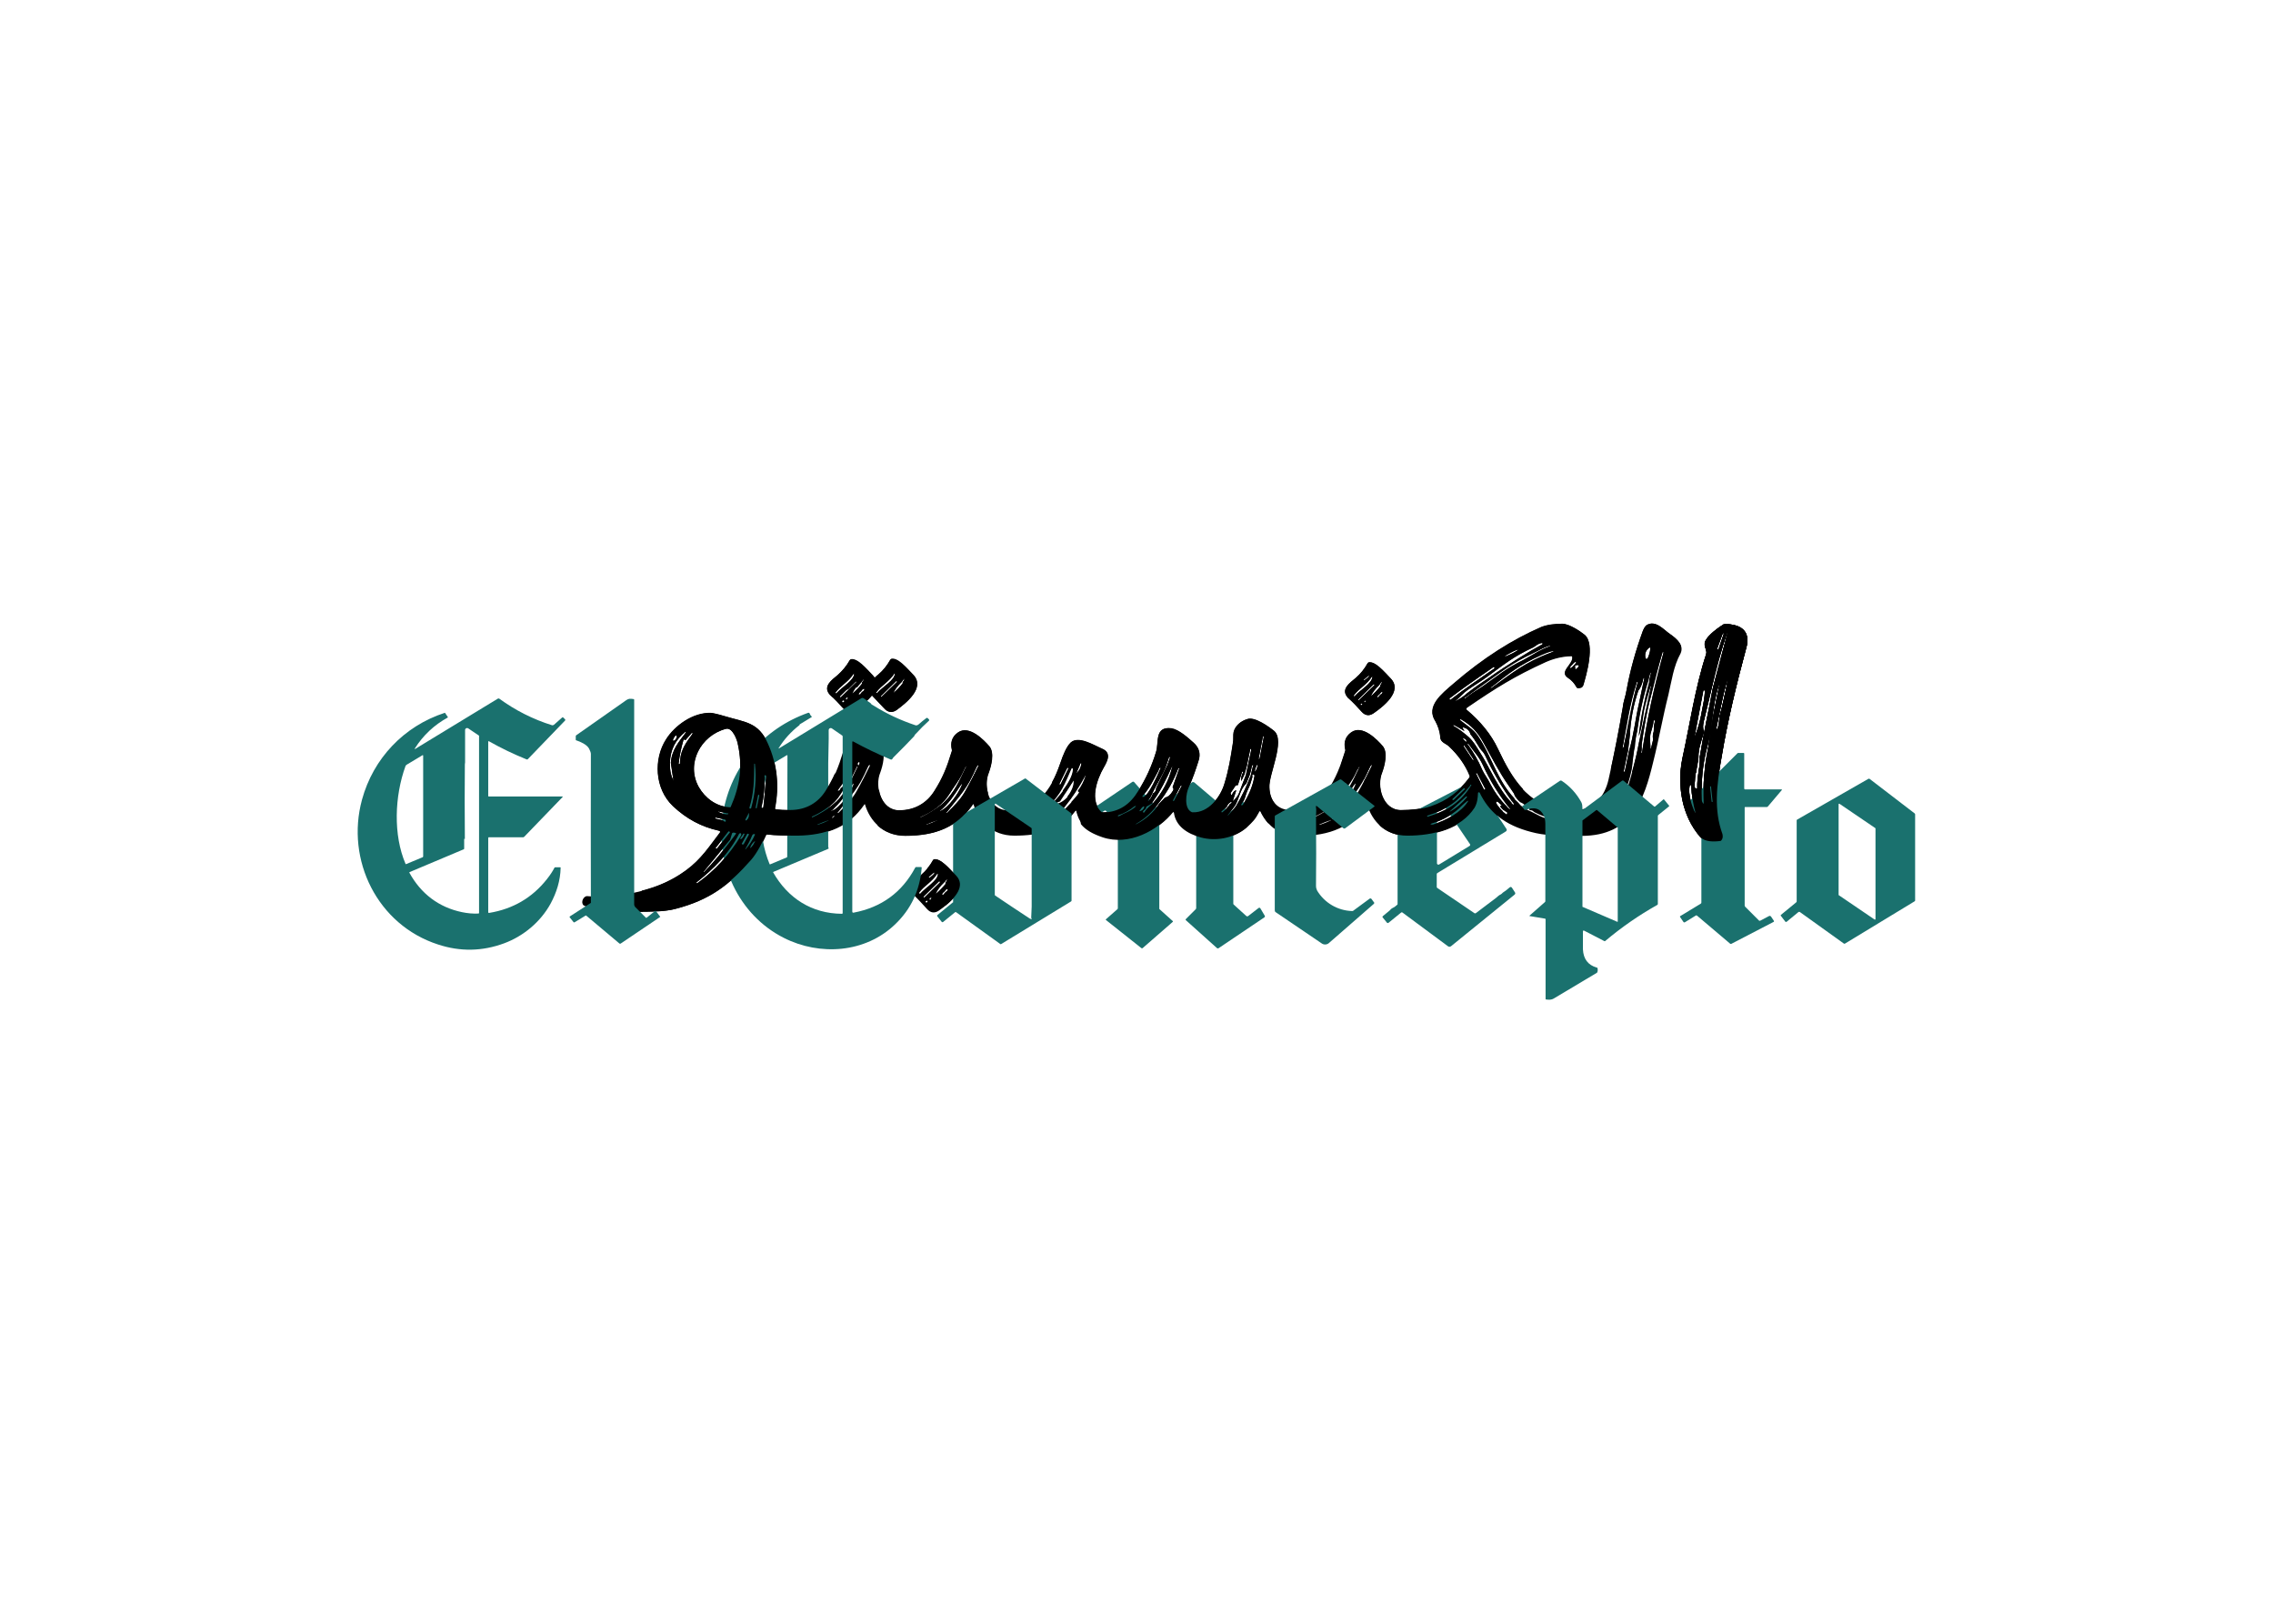 <?xml version="1.0" encoding="utf-8"?>
<!-- Generator: Adobe Illustrator 24.2.1, SVG Export Plug-In . SVG Version: 6.00 Build 0)  -->
<svg version="1.1" id="Layer_1" xmlns="http://www.w3.org/2000/svg" xmlns:xlink="http://www.w3.org/1999/xlink" x="0px" y="0px"
	 viewBox="0 0 992.1 708.7" style="enable-background:new 0 0 992.1 708.7;" xml:space="preserve">
<style type="text/css">
	.st0{fill:#607878;}
	.st1{fill:#1A716E;}
	.st2{fill:#141111;}
	.st3{fill:#1C1818;}
	.st4{fill:#F0EEED;}
	.st5{fill:#FFFFFF;}
	.st6{fill:#0D0D0C;}
</style>
<g>
	<g>
		<path d="M368.1,309.3c1.5,1.7,3.3,2,5.2,0.7c2.1-1.4,5.2-3.8,7.3-6.4l5.3,5.6c1.5,1.7,3.3,2,5.2,0.7c4.2-2.9,12.9-9.6,7.5-15.2
			c-2.9-3-6.8-7.7-9.7-7c-0.1,0.1-0.4,0.3-0.4,0.4c-1.4,2.5-3.1,4.6-5.2,6.4c-0.5,0.4-1.1,0.9-1.6,1.4l-0.8-1c-2.9-3-6.8-7.7-9.7-7
			c-0.1,0.1-0.4,0.3-0.4,0.4c-1.4,2.5-3.2,4.6-5.2,6.4c-2.6,2.2-6.7,4.9-3.4,8.6C364.2,305,366.2,307.2,368.1,309.3z M385.9,306.3
			c-0.1,0.1-0.3,0.1-0.4,0c-0.1-0.1-0.1-0.4,0-0.5l0.3-0.1c0-0.1,0.1-0.1,0.3-0.1c0.1,0.1,0.1,0.3,0.1,0.5
			C386.2,306.1,386.1,306.3,385.9,306.3z M387.4,305.1c0,0.1-0.1,0.1-0.3,0V305c-0.1-0.1-0.1-0.4,0-0.4l0.5-0.3c0-0.1,0.1-0.1,0.1,0
			c0.1,0,0.1,0.1,0.1,0.1L387.4,305.1z M395,300.8c-0.1,0.4-0.4,0.7-0.8,0.9c-0.4,0.3-0.7,0.7-1,1.2c0,0-0.1,0-0.3,0h-0.3
			c0.3-0.7,0.7-1,1.1-1.3c0.3-0.5,0.7-0.9,1-1C395.1,300.4,395.1,300.5,395,300.8z M394.4,296.4c0.4-0.4,0.4-0.4,0.3,0.1
			c-0.1,0.4-0.3,0.8-0.7,1.2v0.5c-1.2,1.6-2.6,3-4.1,4.3c0.8-1.8,2.1-3.4,3.6-4.8L394.4,296.4z M391.4,297.3h0.1v0.3l-6.7,6.5
			c0,0.1-0.1,0.1-0.3,0c-0.1-0.1-0.1-0.3,0-0.3l6.6-6.5C391.3,297.2,391.4,297.2,391.4,297.3z M386.9,295.2l2.1-1.8h0.1
			c0.1,0,0.1,0,0.1,0.1c-0.3,0.7-0.8,0.9-1.2,1.3c-0.1,0-0.3,0.3-0.5,0.4c-0.1,0.1-0.3,0.3-0.4,0.3
			C386.7,295.5,386.7,295.5,386.9,295.2z M382.5,302.1c2.3-3.1,5.6-4.6,7.9-8.2c0-0.1,0.1-0.1,0.1-0.1c0.1,0,0.1,0.1,0.1,0.1
			c0,2.9-5.2,5.7-7.7,8.5v0.1h-0.4l-0.1-0.3V302.1z M368.1,306.4c-0.1,0.1-0.3,0.1-0.4,0c-0.1-0.1-0.1-0.4,0-0.5l0.3-0.1
			c0-0.1,0.1-0.1,0.3-0.1c0.1,0.1,0.1,0.3,0.1,0.5C368.4,306.3,368.3,306.4,368.1,306.4z M369.6,305.2c0,0.1-0.1,0.1-0.3,0v-0.1
			c-0.1-0.1-0.1-0.4,0-0.4l0.5-0.3c0-0.1,0.1-0.1,0.1,0c0.1,0,0.1,0.1,0.1,0.1L369.6,305.2z M377.2,300.9c-0.1,0.4-0.4,0.7-0.8,0.9
			c-0.4,0.3-0.7,0.7-1,1.2c0,0-0.1,0-0.3,0h-0.3c0.3-0.7,0.7-1,1.1-1.3c0.3-0.5,0.7-0.9,1-1C377.3,300.5,377.3,300.7,377.2,300.9z
			 M376.6,296.5c0.4-0.4,0.4-0.4,0.3,0.1c-0.1,0.4-0.3,0.8-0.7,1.2v0.5c-1.2,1.6-2.6,3-4.1,4.3c0.8-1.8,2.1-3.4,3.6-4.8L376.6,296.5
			z M373.6,297.4h0.1v0.3l-6.7,6.5c0,0.1-0.1,0.1-0.3,0c-0.1-0.1-0.1-0.3,0-0.3l6.6-6.5C373.5,297.3,373.6,297.3,373.6,297.4z
			 M369.1,295.3l2.1-1.8h0.1c0.1,0,0.1,0,0.1,0.1c-0.3,0.7-0.8,0.9-1.2,1.3c-0.1,0-0.3,0.3-0.5,0.4c-0.1,0.1-0.3,0.3-0.4,0.3
			C368.9,295.6,368.9,295.6,369.1,295.3z M364.7,302.2c2.3-3.1,5.6-4.6,7.9-8.2c0-0.1,0.1-0.1,0.1-0.1c0.1,0,0.1,0.1,0.1,0.1
			c0,2.9-5.2,5.7-7.7,8.5v0.1h-0.4l-0.1-0.3V302.2z"/>
		<path d="M407.6,375c-0.1,0.1-0.4,0.3-0.4,0.4c-1.4,2.5-3.1,4.6-5.2,6.4c-2.6,2.2-6.7,4.9-3.4,8.6c2.1,2,4.1,4.2,6,6.3
			c1.5,1.7,3.3,2,5.2,0.7c4.2-2.9,12.9-9.6,7.5-15.2C414.4,379.1,410.4,374.4,407.6,375z M405.5,382.7l2.1-1.8h0.1
			c0.1,0,0.1,0,0.1,0.1c-0.3,0.7-0.8,0.9-1.2,1.3c-0.1,0-0.3,0.3-0.5,0.4c-0.1,0.1-0.3,0.3-0.4,0.3C405.4,383,405.4,383,405.5,382.7
			z M401.7,389.9v0.1h-0.4l-0.1-0.3v-0.1c2.3-3.1,5.6-4.6,7.9-8.2c0-0.1,0.1-0.1,0.1-0.1c0.1,0,0.1,0.1,0.1,0.1
			C409.3,384.3,404.1,387.2,401.7,389.9z M404.5,393.8c-0.1,0.1-0.3,0.1-0.4,0c-0.1-0.1-0.1-0.4,0-0.5l0.3-0.1
			c0-0.1,0.1-0.1,0.3-0.1c0.1,0.1,0.1,0.3,0.1,0.5C404.8,393.7,404.7,393.8,404.5,393.8z M406.1,392.6c0,0.1-0.1,0.1-0.3,0v-0.1
			c-0.1-0.1-0.1-0.4,0-0.4l0.5-0.3c0-0.1,0.1-0.1,0.1,0c0.1,0,0.1,0.1,0.1,0.1L406.1,392.6z M403.5,391.6c0,0.1-0.1,0.1-0.3,0
			c-0.1-0.1-0.1-0.3,0-0.3l6.6-6.5c0.1-0.1,0.3-0.1,0.3,0h0.1v0.3L403.5,391.6z M408.5,390c0.8-1.8,2.1-3.4,3.6-4.8l1-1.3
			c0.4-0.4,0.4-0.4,0.3,0.1c-0.1,0.4-0.3,0.8-0.7,1.2v0.5C411.4,387.3,410,388.7,408.5,390z M413.6,388.3c-0.1,0.4-0.4,0.7-0.8,0.9
			c-0.4,0.3-0.7,0.7-1,1.2c0,0-0.1,0-0.3,0h-0.3c0.3-0.7,0.7-1,1.1-1.3c0.3-0.5,0.7-0.9,1-1C413.7,387.9,413.7,388.1,413.6,388.3z"
			/>
		<path d="M594.3,310.6c1.5,1.7,3.3,2,5.2,0.7c4.2-2.9,12.9-9.6,7.5-15.2c-2.9-3-6.8-7.7-9.7-7c-0.1,0.1-0.4,0.3-0.4,0.4
			c-1.4,2.5-3.1,4.6-5.2,6.4c-2.6,2.2-6.7,4.9-3.4,8.6C590.4,306.3,592.4,308.5,594.3,310.6z M594.3,307.7c-0.1,0.1-0.3,0.1-0.4,0
			c-0.1-0.1-0.1-0.4,0-0.5l0.3-0.1c0-0.1,0.1-0.1,0.3-0.1c0.1,0.1,0.1,0.3,0.1,0.5C594.6,307.6,594.5,307.7,594.3,307.7z
			 M595.8,306.5c0,0.1-0.1,0.1-0.3,0v-0.1c-0.1-0.1-0.1-0.4,0-0.4l0.5-0.3c0-0.1,0.1-0.1,0.1,0c0.1,0,0.1,0.1,0.1,0.1L595.8,306.5z
			 M603.4,302.2c-0.1,0.4-0.4,0.7-0.8,0.9c-0.4,0.3-0.7,0.7-1,1.2c0,0-0.1,0-0.3,0H601c0.3-0.7,0.7-1,1.1-1.3c0.3-0.5,0.7-0.9,1-1
			C603.5,301.8,603.5,302,603.4,302.2z M602.8,297.8c0.4-0.4,0.4-0.4,0.3,0.1c-0.1,0.4-0.3,0.8-0.7,1.2v0.5c-1.2,1.6-2.6,3-4.1,4.3
			c0.8-1.8,2.1-3.4,3.6-4.8L602.8,297.8z M599.8,298.7h0.1v0.3l-6.7,6.5c0,0.1-0.1,0.1-0.3,0c-0.1-0.1-0.1-0.3,0-0.3l6.6-6.5
			C599.7,298.6,599.8,298.6,599.8,298.7z M595.3,296.6l2.1-1.8h0.1c0.1,0,0.1,0,0.1,0.1c-0.3,0.7-0.8,0.9-1.2,1.3
			c-0.1,0-0.3,0.3-0.5,0.4c-0.1,0.1-0.3,0.3-0.4,0.3C595.2,296.9,595.2,296.9,595.3,296.6z M590.9,303.5c2.3-3.1,5.6-4.6,7.9-8.2
			c0-0.1,0.1-0.1,0.1-0.1c0.1,0,0.1,0.1,0.1,0.1c0,2.9-5.2,5.7-7.7,8.5v0.1H591l-0.1-0.3V303.5z"/>
		<path d="M728.9,276.7c-2.6-1.7-6.3-6.4-10.3-3.8c-0.5,0.4-1.1,1.3-1.6,2.6c-3.1,8.5-5.5,17.1-7.1,25.9c-0.4,2.5-1.4,4.9-1.6,7.3
			c-1.8,10.4-3.8,21-6.2,31.4c-1.6,7.2-6.2,13.5-14.9,13.5l0,0l0,0c-19.4,0-26.6-12.5-33.3-26.6c-3-6.4-7.7-12.1-13.8-17.2
			c-0.3-0.1-0.1-0.9,0.8-1.3c12-8.2,20.1-13.3,33.7-19.5c3.6-1.6,7.3-2.5,11.2-2.6c0.3,0,0.4,0,0.5,0.3c0.7,3.3-6,6.5-1.9,9.2
			c1.6,1,2.9,2.5,3.8,4.2c0.1,0.1,0.3,0.3,0.5,0.3c1.4,0,2.2-0.4,2.5-1.6c1-3.5,5.2-17.8,0.4-21.8c-1.6-1.3-6.6-4.8-9.7-4.8
			c-3.1,0-6.3,0.3-9.2,1.4c-12.6,5.5-25.2,13.4-38.3,24.7c-5.1,4.4-12.3,9.9-7.9,16.5c1.1,2.1,1.9,4.2,2.1,7
			c0.1,2.2,2.6,2.7,3.8,3.9c4,3.8,7,7.9,9,12.8c0.1,0.3,0.1,0.5-0.1,0.8c-4.4,5.9-9.6,10-17,12.5c-3.6,1.2-8.4,1.7-12.9,1.7l0,0l0,0
			c-7.9,0-10.7-10.4-8.2-16.4c1.1-3,2.6-8.7,0.3-11.5c-2.3-2.7-8.9-9.6-13.8-6c-2.5,1.8-3.3,4.3-2.6,7.4c0.1,0.3,0.1,0.4,0,0.7
			c-2.2,7.2-4,11.7-7.7,17.5c-3.1,4.9-8.2,8.3-15.3,8.3l0,0l0,0c-6.4,0.4-9.9-4-10-9.9c-0.4-5.5,7-20.2,2.1-24.6
			c-2.5-2-8.6-6.4-11.8-5.2c-2.9,0.9-5.2,2.9-5.9,5.6c-0.3,1.4,0,3.4-0.3,4.7c-1,6.5-1.8,11.6-3.7,17.8c-1.6,5.6-6.8,12.8-13.8,12.5
			c-0.1,0-0.4,0-0.5-0.1c-3.4-1.6-2.5-8.2-1.2-10.9c1.8-4.2,2.9-7.4,4.1-11.2c1.1-3.1,0.4-5.9-2.1-8.1c-2.6-2.3-6.3-5.7-9.7-6.3
			c-7.5-0.9-5.3,6.3-6.7,10.4c-1.8,6-4.4,11.6-7.7,16.9c-3.4,5.6-8.1,9.2-15.2,9.4c-0.3,0-0.4,0-0.7-0.1c-5.6-4.8-2.2-14.3,0.8-19.5
			c1.5-2.6,3.7-6.5-1-8.3c-3.6-1.6-10.1-5.6-13.4-2.6c-1.9,1.8-3.4,5.6-4.4,8.6c-3.4,9.8-8.5,20.8-23.3,21l0,0l0,0
			c-7.9,0-10.7-10.4-8.2-16.4c1.1-3,2.6-8.7,0.3-11.5c-2.3-2.7-8.9-9.6-13.8-6c-2.5,1.8-3.3,4.3-2.6,7.4c0.1,0.3,0.1,0.4,0,0.7
			c-2.2,7.2-4,11.7-7.7,17.5c-3.1,4.9-8.2,8.3-15.3,8.3l0,0l0,0c-7.9,0-10.7-10.4-8.2-16.4c1.1-3,2.6-8.7,0.3-11.5
			c-2.3-2.7-8.9-9.6-13.8-6c-2.5,1.8-3.3,4.3-2.6,7.4c0.1,0.3,0.1,0.4,0,0.7c-2.2,7.2-4,11.7-7.7,17.5c-3.1,4.9-8.2,8.3-15.3,8.3
			c-2.7,0-4.6-0.1-6.4-0.3c-0.3,0-0.4-0.3-0.4-0.5c1.9-9.5,1-19.3-3-28.1c-4.2-9.6-10.1-9.4-19-12.1c-3-0.9-4.9-1.3-5.9-1.4
			c-7.9-0.3-15.9,5.6-19.6,11.5c-5.5,8.5-5.1,21.5,3,29.2c5.9,5.5,12.3,9,20.1,10.7c0.1,0,0.1,0,0.3,0.1c0.1,0.1,0.3,0.4,0.1,0.7
			c-4.4,5.7-8.1,11.6-14.8,16.5c-7.4,5.3-14.9,8.2-24.2,10c-3.1,0.7-10.4,2-19,1.2c-1.6-0.1-3,2.7-1.6,4c2.1,1.6,16.2,2.5,18.8,2.7
			c6.4,0.4,16.3,0.3,21.6-1.2c14.8-3.9,23.1-10.2,33-21.4c2.6-3,5.2-8.2,6.4-10.9c0-0.1,0.1-0.1,0.4-0.1c3.7,0.4,8.4,0.5,12.9,0.5
			l0,0c0,0,0.1,0,0.1,0c0.1,0,0.3,0,0.5,0l0,0c13.2-0.1,22.3-4.1,28.8-13.5c0.1-0.3,0.4-0.3,0.4,0.1c2.1,6.9,7.8,13.4,17.7,13.4l0,0
			l0,0c13.6,0,22.7-4,29.3-13.5c0.1-0.3,0.4-0.3,0.4,0.1c2.1,6.9,7.8,13.4,17.7,13.4l0,0l0,0c11,0,20.4-2.2,26.7-10.8
			c0.3-0.3,0.3-0.3,0.4,0.1c1.2,6.1,5.5,9,11.9,11.2c11.5,3.9,24.1-2.9,30.4-10.9c0.1,0,0.3-0.1,0.4-0.1c0.1,0,0.4,0.1,0.4,0.4
			c0.8,5.6,5.5,9,11.8,10.7c6.4,1.7,14.1,0.4,19.3-4c3.1-3,3.7-3.4,5.8-7.3h0.1c0-0.1,0.3-0.1,0.3,0c3.3,7,8.6,10.8,16.6,10.8h0.3
			l0,0l0,0c13.6,0,22.7-4,29.3-13.5c0.1-0.3,0.4-0.3,0.4,0.1c2.1,6.9,7.8,13.4,17.7,13.4l0,0l0,0c11.4,0,23.4-3.1,29.3-12.2
			c1.2-2.1,1.4-4.2,1.5-6.4c0-0.1,0.1-0.3,0.3-0.3c0.1-0.1,0.3,0,0.4,0.1c4.7,9.9,12.7,15,24.4,17.6c5.8,1.3,13.6,1.2,19.9,1.2l0,0
			l0,0c22.2,0,27.4-16.2,31.2-32c2.6-10.3,4.2-19.7,6.7-29.6c1.4-5.9,2.2-12.4,5.3-18C735.1,281.7,732.2,279,728.9,276.7z
			 M688.8,290.2c0.3,0.1,0.3,0.1,0.3,0.4c-0.3,0.7-0.7,1-1.2,1.4c-0.3,0.1-0.3,0.1-0.3-0.1l-0.1-1.2c0-0.3,0.1-0.4,0.4-0.4l0.7-0.1
			H688.8z M688,288.8c0.1,0.3-0.3,0.9-1,1.6c-0.8,0.9-1.5,1.3-1.8,1.2c-0.1-0.1,0.3-0.9,1.1-1.6C687,289.1,687.7,288.7,688,288.8z
			 M329.2,333.4v-0.1c0.1,0,0.3,0,0.3,0.1c0.7,6.5,0.1,12.9-1.6,19.1c0,0.3-0.3,0.4-0.5,0.4c-0.3,0-0.3-0.3-0.3-0.4
			C329.1,346,329.2,340.4,329.2,333.4z M326.9,355.6c0,0.9-0.3,1.7-1,2.3c0,0.1-0.3,0.3-0.4,0.1c-0.1-0.1-0.3-0.3-0.1-0.5
			c0.4-0.7,0.7-1.4,1.1-2.1C326.8,354.6,326.9,354.6,326.9,355.6z M325.3,352.5c-0.1-0.4,0-0.8,0.3-0.9c0.3-0.1,0.4-0.1,0.4,0.3
			c0.1,0.4,0,0.7-0.4,0.9v0.1c-0.1,0-0.3,0-0.4-0.1C325.1,352.6,325.1,352.5,325.3,352.5z M324.2,355.8h0.3c0.1,0,0.1,0.1,0.1,0.1
			l-1,2c0,0.1-0.1,0.1-0.3,0.1h-0.3c-0.1,0-0.1,0-0.1-0.1l1-2C324,355.8,324,355.8,324.2,355.8z M294.2,321.9c0.3-0.7,0.8-1,1-0.9
			c0.3,0.1,0.3,0.8-0.1,1.4c-0.4,0.7-1,1-1.2,0.9C293.5,323.2,293.8,322.6,294.2,321.9z M293.8,340.4c-1.1-2.3-1.5-4.8-1.4-7.4
			c0.1-5.7,2.5-10.3,6.8-13.7h0.1c0.1,0.1,0.1,0.1,0.1,0.3c-3.1,4.2-6.2,7.6-6.6,13.3l1.1,7.6C294.2,340.9,294,341,293.8,340.4z
			 M296.9,331.4c-0.1,0.7-0.1,1.2-0.1,1.8l-0.3,0.4c-0.1,0-0.3-0.1-0.3-0.3c0.4-3.5,1.1-6.9,2.1-10.3c0.1-0.4,0.4-0.4,0.5-0.1
			c0.1,0,0.1,0.1,0.4,0.1l2.7-3.1c0.1-0.1,0.3-0.1,0.3,0c0.1,0,0.1,0.3,0.1,0.3C299.7,323.7,297.3,327,296.9,331.4z M305,343.5
			c-5.7-10.2,0.8-22.5,11.8-25.4c2.9-0.9,5.1,5.1,5.3,6.9c2.1,9.5,0.8,18.1-3.1,27c-0.1,0.3-0.3,0.4-0.5,0.3
			C312.5,352,307.7,348.2,305,343.5z M313.5,354.3c0,0-0.1,0,0-0.1c0-0.1,0-0.1,0.1-0.1l3.8,0.8c0.1,0,0.4,0.1,0.4,0.3
			s-0.1,0.1-0.3,0.3C316.2,355.4,314.9,355,313.5,354.3z M317,357.3c-0.1,0.1-0.4,0.1-0.5,0c-0.3,0-0.3-0.1-0.4-0.4
			c0.1-0.3,0.3-0.4,0.4-0.4c0.3,0,0.4,0.1,0.5,0.3C317.2,356.9,317.2,357.2,317,357.3z M312.3,357.3c-0.1-0.1-0.3-0.3-0.1-0.4
			c0-0.1,0.1-0.1,0.3-0.1l4,0.9c0.1,0.1,0.3,0.4,0.3,0.5c0,0.3-0.1,0.4-0.4,0.4c-0.1,0-0.3-0.1-0.5-0.3l-0.4-0.3L312.3,357.3z
			 M312.4,370l5.6-7.2l0.7,0.3l-5.9,7.4l-0.4-0.3C312.1,370.1,312.3,370.1,312.4,370z M307.2,380.3l11.5-13.9l0.8-2.6
			c0-0.7,1.8-0.4,1.8,0l-2.2,2.9c-3.7,4.9-7.4,9.4-11.8,13.9h-0.1C307.1,380.4,307.1,380.4,307.2,380.3z M304.3,385.5
			c0,0-0.1,0-0.3-0.1v-0.3c7.5-5.9,14.4-12.8,18.6-21.2c0.7-0.7,1.2,0,0.8,0.8C318.4,373,312.1,379.9,304.3,385.5z M323.2,366.2
			l-0.1-0.3l1.4-2.1c0.5,0.1,0.7,0,0.4,0.3c-0.3,0.9-0.7,1.6-1.4,2.1H323.2z M324,368.5c-0.3-0.1-0.3-0.4-0.1-0.5l2.2-4
			c0.4-0.4,1,0.1,0.7,0.4l-2.2,4C324.4,368.5,324.2,368.7,324,368.5z M328.7,368.8c-0.7,0.8-1.1,1.4-1.2,1.3
			c-0.1-0.1,0.1-0.8,0.7-1.7c0.5-0.8,1.2-1.3,1.4-1.3C329.5,367.2,329.2,367.9,328.7,368.8z M329.5,364.4c-1,2.3-2.5,4.4-4.1,6.4
			h-0.1v-0.1c1.1-2,2.2-3.9,3-6C328.8,363.6,329.8,364.1,329.5,364.4z M330.3,352.6c0,0.1-0.1,0.3-0.1,0.1h-0.3l-0.1-0.1l1.1-5.6
			c0-0.1,0.1-0.1,0.3-0.1h0.1c0,0.1,0.1,0.1,0.1,0.3L330.3,352.6z M333.2,352.2c-0.1,0.4-0.3,0.5-0.7,0.4c-0.1-0.1-0.3-0.3-0.1-0.4
			c1-4.3,1.4-8.6,1.4-13c0-0.1-0.1-0.1-0.1-0.3v-0.3c0-0.1,0.1-0.3,0.3-0.3c0.3,0.1,0.4,0.3,0.4,0.4
			C334,343.3,333.7,347.8,333.2,352.2z M374.7,332.7c0.3-0.1,0.4-0.1,0.4,0.1v0.4c-0.1,0.1-0.1,0.3-0.1,0.3
			c-0.1,0.1-0.1,0.1-0.1,0.3c0,0.1-0.1,0.1-0.1,0.1c-0.1,0.1-0.3,0-0.3-0.1C374.3,333.4,374.4,333,374.7,332.7z M365.8,344.8
			l2.1-2.9c0,0,0.1-0.1,0.3-0.1c0.1,0.1,0.1,0.1,0.1,0.3c-0.1,0.7-0.4,1.2-1,1.6c-0.3,0.1-0.4,0.4-0.5,0.5c-0.1,0.4-0.4,0.7-0.7,0.8
			C365.7,345.2,365.7,345.1,365.8,344.8z M354.4,356.8c-0.1,0-0.1-0.1,0-0.3c5.1-2.2,9.9-5.5,12.6-10c1.9-3.1,4.1-5.7,5.6-8.9
			l1.5-3.1h0.1c0.1,0,0.1,0.1,0.1,0.1l-1.5,3.1c-2.3,4.9-5.2,10.3-9.6,13.7c-2.7,2.1-5.5,3.8-8.5,5.2L354.4,356.8z M372.2,343.1
			c-1.5,3.3-5.3,9.1-9.3,10.9h-0.1v-0.1c4-3.3,6.3-7,9-11.1C372.8,341.6,372.8,341.6,372.2,343.1z M361.8,358
			c-1.6,0.8-3.1,1.4-4.9,2l-0.1-0.1c0,0,0-0.1,0.1-0.1c1.6-0.7,3.1-1.3,4.7-1.8c0-0.1,0.1-0.1,0.3-0.1
			C362,357.8,361.8,358,361.8,358z M363.5,356.8c-0.5,0.5-1,0.8-1.1,0.7c0-0.1,0.3-0.5,0.8-0.9c0.5-0.4,1-0.7,1.1-0.5
			C364.3,356,364,356.4,363.5,356.8z M379.6,334.3l-2.6,5.2c-1.1,2.1-2.2,4.2-3.3,6.1c-2.1,3.6-4.9,6.3-7.8,9.2h-0.3v-0.1
			c3.7-4.8,8.5-10,11.1-15.5c0.8-1.4,2.2-4.9,2.6-5.2C379.8,333.8,379.8,333.9,379.6,334.3z M422.1,332.7c0.3-0.1,0.4-0.1,0.4,0.1
			v0.4c-0.1,0.1-0.1,0.3-0.1,0.3c-0.1,0.1-0.1,0.1-0.1,0.3c0,0.1-0.1,0.1-0.1,0.1c-0.1,0.1-0.3,0-0.3-0.1
			C421.7,333.4,421.8,333,422.1,332.7z M413.2,344.8l2.1-2.9c0,0,0.1-0.1,0.3-0.1c0.1,0.1,0.1,0.1,0.1,0.3c-0.1,0.7-0.4,1.2-1,1.6
			c-0.3,0.1-0.4,0.4-0.5,0.5c-0.1,0.4-0.4,0.7-0.7,0.8C413,345.2,413,345.1,413.2,344.8z M401.8,356.8c-0.1,0-0.1-0.1,0-0.3
			c5.1-2.2,9.9-5.5,12.6-10c1.9-3.1,4.1-5.7,5.6-8.9l1.5-3.1h0.1c0.1,0,0.1,0.1,0.1,0.1l-1.5,3.1c-2.3,4.9-5.2,10.3-9.6,13.7
			c-2.7,2.1-5.5,3.8-8.5,5.2L401.8,356.8z M419.6,343.1c-1.5,3.3-5.3,9.1-9.3,10.9h-0.1v-0.1c4-3.3,6.3-7,9-11.1
			C420.2,341.6,420.2,341.6,419.6,343.1z M409.2,358c-1.6,0.8-3.1,1.4-4.9,2l-0.1-0.1c0,0,0-0.1,0.1-0.1c1.6-0.7,3.2-1.3,4.7-1.8
			c0-0.1,0.1-0.1,0.3-0.1C409.3,357.8,409.2,358,409.2,358z M410.8,356.8c-0.5,0.5-1,0.8-1.1,0.7c0-0.1,0.3-0.5,0.8-0.9
			c0.5-0.4,1-0.7,1.1-0.5C411.7,356,411.4,356.4,410.8,356.8z M427,334.3l-2.6,5.2c-1.1,2.1-2.2,4.2-3.3,6.1
			c-2.1,3.6-4.9,6.3-7.8,9.2H413v-0.1c3.7-4.8,8.5-10,11.1-15.5c0.8-1.4,2.2-4.9,2.6-5.2C427.1,333.8,427.1,333.9,427,334.3z
			 M470,336.9l0.1-0.1l1.5-3.6c0-0.1,0.1-0.1,0.3-0.1c0.1,0,0.1,0.1,0.1,0.3c-0.3,1.4-0.8,2.9-1.9,3.9c-0.1,0-0.1,0.1-0.1,0.1
			c-0.1,0-0.1-0.1-0.1-0.3C469.9,337,469.9,336.9,470,336.9z M468.8,340.4c0.1,0,0.1,0.1,0.1,0.1c0.3,4-3.6,9.5-7.7,10.3
			c-0.1,0-0.1,0-0.1-0.1c-0.1,0-0.1-0.1,0-0.1c0.3-0.4,0.7-0.5,1.2-0.7c0.3,0,0.4-0.1,0.5-0.3l5.9-9.1V340.4z M465.8,335.2
			c0.1-0.1,0.3-0.1,0.4-0.1v0.1c0.1,0,0.1,0.1,0.1,0.3l-3.4,6.9c-0.1,0.1-0.3,0.1-0.4,0.1c-0.1-0.1-0.1-0.3-0.1-0.4L465.8,335.2z
			 M454.9,359.4c-0.5,0.3-1.5,0.7-2.1,0.7c-0.1,0-0.3-0.1-0.3-0.1c0-0.1,0.1-0.3,0.1-0.3l2.2-0.5c0,0,0.1,0,0.1,0.1
			C455.1,359.3,455.1,359.4,454.9,359.4z M454.9,353.5l-1.2,0.4c-0.1,0-0.3,0-0.4-0.3c0-0.1,0-0.3,0.3-0.3c0.4-0.3,1-0.1,1.4-0.1
			h0.1C455.1,353.4,455.1,353.5,454.9,353.5z M457.7,352c0,0-0.1,0-0.1-0.1v-0.1v-0.1c5.6-4.9,7.3-10,10.1-16.3
			c0.1-0.1,0.3-0.1,0.4-0.1c0.3,0,0.4,0.1,0.4,0.4c-0.1,4.9-6.7,12.6-10.7,16.4H457.7z M474.1,338.4c-0.7,2.3-1.8,4.6-3.3,6.5
			c-0.1,0.1-0.1,0.3,0,0.4l0.4,0.3c0.1,0.1,0.1,0.1,0,0.3c-1.5,2.3-4.2,4.8-5.5,6.3c-1.8,2-3.7,3.5-5.7,4.9
			c-1.1,0.7-1.1,0.7-0.1-0.3c1.6-1.4,3.6-3,4.9-4.7c3.4-4.2,6.3-8.7,9-13.7c0-0.1,0-0.1,0.1-0.1
			C474.1,338.3,474.2,338.3,474.1,338.4z M511.6,334.4h0.1c0.1,0,0.1,0.1,0,0.1c-1.5,6.1-4.4,11.5-8.5,16.1c-1.5,1.2-2.9,2.5-3.8,4
			c-0.1,0.1-0.3,0.1-0.5-0.1v-0.3c0.4-0.8,1.2-0.8,1.4-1.8c0-0.3,0.1-0.4,0.4-0.5l2.2-1.3c0-0.3,0.1-0.5,0.4-0.9
			C506.3,345.5,509,340.3,511.6,334.4z M510.2,330.6l0.1-0.3c0.3,0,0.3,0,0.4,0.3l-1.2,3.3l-4.8,9.9c-0.1,0.1-0.1,0.4-0.1,0.5
			c-0.1,0.8-0.4,1.4-1.1,1.8c-0.3,0.1-0.4,0.4-0.4,0.5c-0.4,1.2-1.1,2.1-1.9,3c-0.1,0-0.1-0.1-0.1-0.1c0.4-0.9,1.2-1.6,1.5-2.5
			c2.1-4.6,4.9-8.6,6.6-13.3C509.6,332.7,509.8,331.7,510.2,330.6z M498.7,347.4c3-3.3,4.9-7.3,7-11.2c0-0.3,0.1-0.7,0.4-0.9
			c0-0.1,0.1-0.1,0.1-0.3h0.3c0.1,0.1,0.1,0.3,0,0.4l-0.4,0.9c-0.8,1.8-4.7,10.9-7.1,11.5c-0.1,0.1-0.3,0-0.3,0
			C498.6,347.7,498.6,347.6,498.7,347.4z M497.5,353.7c0.4-0.5,0.8-1.3,1.5-1.7c0.4-0.1,0.5-0.1,0.4,0.3c-0.3,0.9-0.8,1.4-1.8,1.7
			C497.4,354.1,497.2,353.9,497.5,353.7z M488.1,356.2c-0.3-0.1-0.3-0.3,0.1-0.4c2.6-0.9,4.9-2.2,7.1-4h0.3h0.3v0.1
			c-2.5,2.3-4.7,2.7-7.4,4.3H488.1z M508.5,348.1l-2.5,2.6c-2.6,3.9-5.9,6.9-10.1,9h-0.1c-0.1,0-0.1-0.1,0-0.1
			c4-2.3,7.3-5.3,9.9-9.1c3.7-4.7,6.6-9.8,8.6-15.2c0-0.1,0.1-0.1,0.3-0.1c0,0.1,0.1,0.1,0.1,0.1c0.1,0,0.1,0,0,0.1l-2.9,8.2
			c0.5,0.5,0.5,1,0.1,1.6C510.9,346.9,509.8,347.8,508.5,348.1z M515.7,343.1l-3.3,6.4c-0.1,0.1-0.3,0.1-0.3,0.1
			c-0.1-0.1-0.1-0.3-0.1-0.3l3.4-6.5c0,0,0.1-0.1,0.3,0C515.7,342.9,515.9,343,515.7,343.1z M537.1,346.4c0,0,0.1-0.1,0-0.3
			c0.7-0.9,1.4-2.1,2.1-3.1c0.1-0.1,0.3-0.3,0.4-0.3h0.4c0.1,0,0.3,0,0.3-0.1l1.8-5.6c0.1-0.1,0.1-0.3,0.3-0.3
			c0.1,0.1,0.1,0.1,0.1,0.3h0.1c-0.8,1.4-1,2.7-0.8,3.9l1.4-3l1-3.6l1.5-7.3c0.1-0.4,0.1-0.4,0.3-0.1c0.1,0.3,0.1,0.4,0.1,0.5
			l-1.5,7l-0.8,3.8l-2.6,6.8c-0.5,1.6-1.2,2.9-2.6,4.2l-0.3,0.3c-0.1,0-0.3-0.1-0.1-0.3l1.4-4.3c-0.8,0.1-1.4,0.8-1.9,2
			c-0.1,0.1-0.3,0.1-0.4-0.1V346.4z M533.5,354.5h-0.3c-0.1-0.1-0.1-0.3,0-0.4l2.1-1.8c0.1-0.1,0.3-0.3,0.3-0.5
			c0.3-0.8,0.8-1.3,1.6-1.8c0.3-0.1,0.4,0,0.4,0.3l-0.4,0.4c-0.1,0-0.1,0.1-0.3,0.1C536.1,352.2,534.9,353.4,533.5,354.5z
			 M536,355.9l-0.1-0.1l3.3-4.4c1.6-2.9,2.2-7,4.5-9.2l0.3-0.3l1.4-3.5c0.4-1.3,0.8-2.7,1-4c0.1-0.3,0.3-0.5,0.5-0.7
			c0-0.1,0.1-0.1,0.1,0.1l-1.1,4.7c-1.8,4.6-3.8,9-6.4,13.3C538,353.8,538,353.5,536,355.9z M547.6,338.7c-0.8,4.4-2.6,8.6-5.2,12.6
			c-0.1,0.1-0.3,0.1-0.3,0.1h-0.3c-0.1-0.1-0.1-0.1,0-0.3c0.8-1.2,1.5-2.3,1.8-3.6c0.5-1.7,1.1-3,1.4-3.6c0.7-1.4,1.1-2.9,1.6-4.6
			c0.1-0.1,0-0.4,0-0.7v-0.5c0.1-0.1,0.3-0.1,0.5-0.1C547.5,338.2,547.8,338.4,547.6,338.7z M548.6,335.3c-0.3,0.8-0.7,1.6-0.8,1.4
			c-0.1,0-0.1-0.8,0.3-1.7c0.3-0.9,0.7-1.4,0.8-1.4C549,333.8,548.9,334.4,548.6,335.3z M549.8,331c0,0.1-0.1,0.3-0.3,0.3
			c-0.1,0-0.1-0.1-0.1-0.3l1.8-9.4l0.3-0.3c0,0.1,0.1,0.1,0.1,0.3L549.8,331z M593.8,332.7c0.3-0.1,0.4-0.1,0.4,0.1v0.4
			c-0.1,0.1-0.1,0.3-0.1,0.3c-0.1,0.1-0.1,0.1-0.1,0.3c0,0.1-0.1,0.1-0.1,0.1c-0.1,0.1-0.3,0-0.3-0.1
			C593.4,333.4,593.5,333,593.8,332.7z M584.9,344.8l2.1-2.9c0,0,0.1-0.1,0.3-0.1c0.1,0.1,0.1,0.1,0.1,0.3c-0.1,0.7-0.4,1.2-1,1.6
			c-0.3,0.1-0.4,0.4-0.5,0.5c-0.1,0.4-0.4,0.7-0.7,0.8C584.7,345.2,584.7,345.1,584.9,344.8z M573.5,356.8c-0.1,0-0.1-0.1,0-0.3
			c5.1-2.2,9.9-5.5,12.6-10c1.9-3.1,4.1-5.7,5.6-8.9l1.5-3.1h0.1c0.1,0,0.1,0.1,0.1,0.1l-1.5,3.1c-2.3,4.9-5.2,10.3-9.6,13.7
			c-2.7,2.1-5.5,3.8-8.5,5.2L573.5,356.8z M591.3,343.1c-1.5,3.3-5.3,9.1-9.3,10.9h-0.1v-0.1c4-3.3,6.3-7,9-11.1
			C591.9,341.6,591.9,341.6,591.3,343.1z M580.9,358c-1.6,0.8-3.2,1.4-4.9,2l-0.1-0.1c0,0,0-0.1,0.1-0.1c1.6-0.7,3.1-1.3,4.7-1.8
			c0-0.1,0.1-0.1,0.3-0.1C581,357.8,580.9,358,580.9,358z M582.6,356.8c-0.5,0.5-1,0.8-1.1,0.7c0-0.1,0.3-0.5,0.8-0.9
			c0.5-0.4,1-0.7,1.1-0.5C583.4,356,583.1,356.4,582.6,356.8z M598.7,334.3l-2.6,5.2c-1.1,2.1-2.2,4.2-3.3,6.1
			c-2.1,3.6-4.9,6.3-7.8,9.2h-0.3v-0.1c3.7-4.8,8.5-10,11.1-15.5c0.8-1.4,2.2-4.9,2.6-5.2C598.8,333.8,598.8,333.9,598.7,334.3z
			 M677,284.8c-11.5,4.3-17.2,9.1-26.1,15.5c-0.1,0.1-0.1,0-0.3-0.1c0-0.1,0.1-0.3,0.3-0.4c0.1,0,0.3,0,0.3-0.1
			c7.1-5.6,11.9-9.5,21.5-13.8c1.8-0.8,3.1-1.3,4.2-1.6C678.7,284,678.7,284,677,284.8z M676.5,281.9l0.1,0.1c0,0.1,0,0.1-0.1,0.1
			c-4.5,1.6-7.5,3.8-11.6,6c-7.8,3.8-11,6.8-17.9,11.6c-2.2,1.4-5.7,3.5-7.4,5.1c0,0.1-0.1,0.1-0.3,0.1c-0.1,0-0.1-0.1,0-0.3
			l7.3-5.2c8.5-6.1,13.3-10,22.9-14.5c2.6-1.2,4.1-2.3,6.8-3.1H676.5z M672.8,280.6c0.5-0.1,1.1,0.3,0,0.8
			c-4.4,2.3-15.1,8.9-22.5,14.1c-3.4,2.3-6,4-9.9,7c-1.4,1.3-3,2.3-4.9,3.4c-0.5,0.1-0.5,0.1-0.1-0.1c1.9-1.6,3.3-3.4,5.2-4.7
			c3-2.1,6.2-4,9-6.1c7-5.1,11-8.5,19.7-12.5C670.2,282,671,281,672.8,280.6z M659.5,284.8c1.6-0.9,3.2-1.4,3.2-1.3
			c0.1,0.1-1.1,0.9-2.7,1.7c-1.6,0.8-3.1,1.4-3.1,1.3C656.6,286.3,657.9,285.7,659.5,284.8z M632.8,305.4l-0.1-0.3
			c-0.1-0.1,0-0.1,0-0.3c6.4-4.9,11.9-8.6,19.2-13.7h0.3l0.1,0.3v0.3c-7.3,5.1-12.7,8.7-19.2,13.7H632.8z M634,348.7l4.8-4.6
			c0.1-0.1,0.4-0.1,0.5,0c0.1,0.1,0.1,0.3,0,0.4l-4.8,4.6c-0.1,0.1-0.4,0.1-0.5,0C633.9,349.1,633.9,348.9,634,348.7z M640.7,349.8
			c-2.9,4.7-9.6,8.3-15.1,10c-0.3,0.1-0.7,0.1-1,0c-0.3,0-0.3-0.1,0-0.3c5.5-1.6,10-4.3,13.7-8.1c0.4-0.4,1.1-1,2.1-1.8
			C640.9,349.4,641,349.4,640.7,349.8z M632.8,354.1l7.1-6.5h0.3c0.1,0,0.1,0.1,0.1,0.3c-2.1,2.6-4.5,4.7-7.4,6.3
			C632.8,354.2,632.8,354.2,632.8,354.1z M623.2,356.4c-0.1,0-0.1,0-0.3-0.1c0-0.1,0-0.3,0.1-0.3c8.9-2.9,13-6,18.6-13
			c0,0,0.1-0.1,0.1-0.3v-0.1c0-0.1,0.1-0.1,0.1-0.1h0.3c0.1,0,0.1,0,0.1,0.1C638.1,349.6,632.1,353.8,623.2,356.4z M643.1,331.7v0.1
			c-0.1,0-0.3,0-0.3-0.1l-4-6c0,0,0-0.1,0.1-0.3c0.1,0,0.3,0,0.3,0.1l4,6C643.2,331.5,643.2,331.7,643.1,331.7z M638.6,322.2
			c0.1-0.1,0.5,0.1,1.1,0.5c0.4,0.5,0.5,0.9,0.4,1c-0.1,0.1-0.5-0.1-1-0.7C638.7,322.7,638.4,322.3,638.6,322.2z M648.1,344.6H648
			c0,0.1-0.1,0-0.3,0l-3.4-6.9c-0.1-0.1,0-0.1,0-0.3h0.1c0.1,0,0.3,0,0.3,0.1l3.6,6.8C648.3,344.4,648.3,344.6,648.1,344.6z
			 M643.9,334.5c0-0.1,0-0.1,0.1-0.1c0.5,0.1,0.8,0.5,0.8,1.2c0,0.3-0.1,0.4-0.3,0L643.9,334.5z M657.7,355.2v0.1h-0.3
			c-1.9-1.3-3.3-2.9-4.4-4.7c-0.1-0.3-0.1-0.5,0.1-0.7c0.1-0.1,0.5-0.1,0.7,0.1l1.4,1.3c0.3,0.3,0.3,0.4-0.1,0.4h-0.3
			c-0.1,0-0.1,0-0.1,0.1c0.7,1.2,1.8,2.1,3,2.7c0.1,0.1,0.1,0.3,0.1,0.4L657.7,355.2z M659.1,353.2H659c-3.7-2.9-7-8.1-8.5-10.9
			c-1.1-2.3-2.7-4.3-3.6-6.3c-1.6-3.9-3.7-7.4-6.2-10.9c0,0-0.1,0-0.1-0.1c-0.1-0.1-0.1-0.1,0-0.3v-0.1c0.1,0,0.3,0,0.3,0.1
			c2.1,3,4.7,5.7,6.2,9c3.1,6.9,7.1,13.4,12,19.4V353.2z M660.2,350.9c-6.4-6.3-9.7-15.5-14.5-22.9c-1.4-2.2-2.6-4.4-4.7-6.3
			c-2.1-1.8-4.2-3.5-6.7-4.9c-0.1-0.1-0.1-0.1,0-0.3h0.4c1.5,0.8,3,1.7,4.5,2.6l-0.8-1.3c-0.1-0.3,0-0.3,0.3-0.3
			c1.6,0.4,2.7,1.3,3.1,3c1.2,1.4,2.3,3.1,3.3,4.8c0.4,0.8,1,1.6,1.5,2.2c1,1,1.4,1.8,1.6,2.2c3.3,7.2,7.3,13.9,11.9,20.3l0.4,0.5
			C661,351.2,660.7,351.3,660.2,350.9z M677.4,357.5h-0.1c-3.7,0-6.6-2.3-10.1-3.8c-1.8-0.8-3.3-1.8-4.5-3.4
			c-8.8-7.9-11.2-19.7-17.5-28.9c-1.9-2.9-5.2-4.8-7.9-7c-0.1-0.1-0.1-0.3,0-0.4c0.1,0,0.3-0.1,0.4,0c4.5,2.6,7.3,5.6,9.9,10.3
			c3.6,6.4,6.8,12.8,11.1,18.9l2.3,3.4c0.3,1.2,1.1,2.3,2.5,3.5c1,0.4,1.8,0.9,2.3,1.6c0.1,0.1,0.3,0.3,0.5,0.3
			c1-0.1,1.4,0.4,1.2,1.2c0,0.3,0.1,0.4,0.5,0.4c1,0,1.1,0.5,1.8,0.9c2.5,1.3,4.9,2.2,7.7,2.7l0.1,0.1
			C677.4,357.3,677.4,357.3,677.4,357.5z M719.6,282.8c0.5-0.4,0.8-0.3,0.7,0.4c-0.1,1.3-0.5,2.7-1.1,4c-0.1,0.3-0.3,0.3-0.5,0.4
			c-0.3,0-0.5-0.3-0.5-0.5C717.8,285.4,718.2,284,719.6,282.8z M717.3,296c0-0.1,0-0.1,0.1-0.1c0.1,0,0.3,0,0.3,0.1
			c-0.8,3.5-1.5,7.3-2.3,10.9c-1.5,6.3-2.3,13.9-4.4,21l-1.8,8.7c-0.1,0.1-0.1,0.3-0.1,0.1h-0.3l-0.1-0.1l1.9-9l0.8-6.8
			c0.3-6.6,1.6-13.3,3.7-19.4C716.3,299.9,716.9,298.1,717.3,296z M714.3,297.9c0-0.1,0.1-0.3,0.1-0.4h0.3c0.1,0,0.1,0,0.1,0.1
			c-2.7,9.2-4.1,19.3-5.9,27.1c0,0.9-0.3,1.4-0.5,1.8h-0.1c0,0-0.1,0-0.1-0.1C709.9,316.9,711.3,307.3,714.3,297.9z M715.4,323.9
			c-1.2,6.9-3.1,13.9-5.3,20.8c-1.4,4.4-3.6,7.7-7.8,10.4h-0.4V355c3.1-2,5.3-4.6,6.6-7.7c2.5-5.7,3.8-10.7,4.1-14.8
			c0.4-3.4,0.7-5.6,1-6.6c0.1-2.2,0.5-4.7,1-6.6c1-7.6,2.6-15,4.9-22.3c0.3-1,0.4-2.3,1-3.4h0.1c0.1,0,0.3,0,0.1,0.1l-0.8,3.3v0.7
			c0,0,0,0.3-0.1,0.5c-2.1,7.6-3.6,15.2-4.5,23.2c0.8-2.1,1.4-4.9,1.9-8.7c0.3-2.9,1.4-7,3.1-12.6v-0.3l0.3-0.3c0.1,0,0,0,0.1,0.1
			l-4.7,21.8L715.4,323.9z M722.2,315.3c-0.4,1.3-0.3,2.6-0.4,3.9c-0.4,1.2-0.5,2.2-0.3,3.3c0,0.4,0,0.7-0.1,0.9l-0.8,3.3
			c-0.1,0.1,0,0.1-0.1,0.1c-0.1,0-0.1,0-0.1-0.1c0-2.2-0.4-4.2,0-6.4c0.5-1.8,1.2-3.9,1.4-5.9v-0.1h0.3
			C722.2,314.5,722.4,314.9,722.2,315.3z M716.7,328.4c0,0.1-0.1,0.1-0.3,0.1c-0.1,0-0.1-0.1-0.1-0.1c0.5-1.3,0.1-2.6,0.3-3.8
			c1-7,2.1-13.8,4-20.8c1.5-6.3,3.1-12.4,4.9-18.6c0.1-0.1,0.1-0.3,0.1-0.5l0.1-0.1h0.3l0.1,0.1C721.7,300.8,719.1,313,716.7,328.4z
			"/>
		<path d="M762.1,283.1c1.9-6.5-0.8-10.2-7.9-10.7c-0.3,0-1.6,0-1.9,0.1c-2.1,1.3-6.7,4.6-7.9,7.2c-1.1,2.3,1,4,0.3,5.9
			c-4.8,14.6-7.1,30.7-10.3,45.2c-2.5,12.1-0.4,25.1,7.7,34.5c2.1,2.2,6,2.1,8.9,1.7c0.1,0,0.4-0.3,0.5-0.5c0.5-0.7,0.5-1.6,0.3-2.5
			c-3.8-10.4-2.6-21.2-0.3-34C754,314.9,757.8,299.1,762.1,283.1z M751.9,276.4c0-0.1,0.1-0.1,0.3-0.1l0.1,0.1
			c0.1,0,0.1,0.1,0.1,0.1l-2.3,6.8c-0.1,0-0.3,0.3-0.3,0.3l-0.3-0.1c-0.1,0-0.1-0.1-0.1-0.3L751.9,276.4z M743.4,301.3v-0.1h0.1h0.5
			c0.1,0,0.1,0.1,0.1,0.1v0.1c0,3-0.7,5.9-1.2,8.5c-1.2,7.2-3.3,12-3.4,11.9C739.5,321.8,741.3,312.5,743.4,301.3z M740,355
			c-1.5-3.1-3.3-8.3-2.5-12.1c0-0.1,0.1-0.3,0.3-0.3c0.3,0,0.4,0.1,0.4,0.4c0.1,4,0.8,7.9,1.9,12H740z M740.8,344.2h-0.3
			c-1.4,0-0.7-2.3-0.7-3.5c0.1-3.4,1.2-6.9,1.5-10.4c-0.1-3.4,1.2-6.8,2.2-10.2c0.1-0.3,0.1-0.5,0.1-0.7c-0.4-1.6-0.4-3,0-4.6
			c1.2-4.8,2.3-9.5,3.4-14.2c2.1-9.1,4.2-16.8,6.8-24.4h0.1l0.1-0.1v0.1l-6.4,24.1c-1.8,9.8-3.7,17.8-5.7,30
			C742.2,334.9,740.6,338.3,740.8,344.2z M743.6,350.6v0.1c-0.1,0-0.1,0-0.3-0.1c-0.3-0.5-0.5-1-0.5-1.7c-0.3-7.8,0.3-15.6,2.5-23.4
			c2.2-8.6,2.1-17.3,4.7-25.8c0-0.3,0-0.4,0.1-0.4c0.1-0.1,0.3-0.1,0.3,0.1c-1.9,8.9-3.6,17.6-4.7,26.4
			C743.7,336.1,743.3,342.1,743.6,350.6z M747.4,350c-0.1,0-0.3,0-0.3-0.1l-0.7-6.6c0-0.1,0-0.1,0.1-0.1c0.1-0.1,0.3,0,0.3,0.1
			l0.7,6.6C747.6,349.9,747.6,350,747.4,350z M749.5,318.1l-0.1,0.3c0,0.1-0.1,0.1-0.1,0.1c-0.1,0-0.3,0-0.3-0.1l1.2-5.7
			c1.1-5.1,1.9-9.5,3-13.3c1-3.8,1.1-3.8,0.4,0c-0.8,3.5-1.6,8.1-3.1,13.3C750.3,314.5,750.4,316.4,749.5,318.1z"/>
		<path d="M762.1,283.1c1.9-6.5-0.8-10.2-7.9-10.7c-0.3,0-1.6,0-1.9,0.1c-2.1,1.3-6.7,4.6-7.9,7.2c-1.1,2.3,1,4,0.3,5.9
			c-4.8,14.6-7.1,30.7-10.3,45.2c-2.5,12.1-0.4,25.1,7.7,34.5c2.1,2.2,6,2.1,8.9,1.7c0.1,0,0.4-0.3,0.5-0.5c0.5-0.7,0.5-1.6,0.3-2.5
			c-3.8-10.4-2.6-21.2-0.3-34C754,314.9,757.8,299.1,762.1,283.1z M751.9,276.4c0-0.1,0.1-0.1,0.3-0.1l0.1,0.1
			c0.1,0,0.1,0.1,0.1,0.1l-2.3,6.8c-0.1,0-0.3,0.3-0.3,0.3l-0.3-0.1c-0.1,0-0.1-0.1-0.1-0.3L751.9,276.4z M743.4,301.3v-0.1h0.1h0.5
			c0.1,0,0.1,0.1,0.1,0.1v0.1c0,3-0.7,5.9-1.2,8.5c-1.2,7.2-3.3,12-3.4,11.9C739.5,321.8,741.3,312.5,743.4,301.3z M740,355
			c-1.5-3.1-3.3-8.3-2.5-12.1c0-0.1,0.1-0.3,0.3-0.3c0.3,0,0.4,0.1,0.4,0.4c0.1,4,0.8,7.9,1.9,12H740z M740.8,344.2h-0.3
			c-1.4,0-0.7-2.3-0.7-3.5c0.1-3.4,1.2-6.9,1.5-10.4c-0.1-3.4,1.2-6.8,2.2-10.2c0.1-0.3,0.1-0.5,0.1-0.7c-0.4-1.6-0.4-3,0-4.6
			c1.2-4.8,2.3-9.5,3.4-14.2c2.1-9.1,4.2-16.8,6.8-24.4h0.1l0.1-0.1v0.1l-6.4,24.1c-1.8,9.8-3.7,17.8-5.7,30
			C742.2,334.9,740.6,338.3,740.8,344.2z M743.6,350.6v0.1c-0.1,0-0.1,0-0.3-0.1c-0.3-0.5-0.5-1-0.5-1.7c-0.3-7.8,0.3-15.6,2.5-23.4
			c2.2-8.6,2.1-17.3,4.7-25.8c0-0.3,0-0.4,0.1-0.4c0.1-0.1,0.3-0.1,0.3,0.1c-1.9,8.9-3.6,17.6-4.7,26.4
			C743.7,336.1,743.3,342.1,743.6,350.6z M747.4,350c-0.1,0-0.3,0-0.3-0.1l-0.7-6.6c0-0.1,0-0.1,0.1-0.1c0.1-0.1,0.3,0,0.3,0.1
			l0.7,6.6C747.6,349.9,747.6,350,747.4,350z M749.5,318.1l-0.1,0.3c0,0.1-0.1,0.1-0.1,0.1c-0.1,0-0.3,0-0.3-0.1l1.2-5.7
			c1.1-5.1,1.9-9.5,3-13.3c1-3.8,1.1-3.8,0.4,0c-0.8,3.5-1.6,8.1-3.1,13.3C750.3,314.5,750.4,316.4,749.5,318.1z"/>
	</g>
	<g>
		<path class="st1" d="M181.1,326.6c-0.2,0.4-0.2,0.5,0.2,0.2l36-21.9c0.2-0.1,0.5-0.1,0.6,0c7,5.1,14.7,9,23,11.6
			c0.3,0.1,0.6,0,0.9-0.2l3.5-3.1c0.2-0.2,0.4-0.2,0.6,0l0.7,0.7c0.2,0.2,0.2,0.4,0,0.6l-16.2,16.8c-0.2,0.2-0.4,0.2-0.6,0.1
			c-5.7-2.3-11.1-4.9-16.4-7.9c-0.2-0.1-0.3,0-0.3,0.2v23.7c0,0.1,0.1,0.2,0.2,0.2h32.1c0.3,0,0.3,0.1,0.1,0.3l-16.7,17.3
			c-0.1,0.1-0.3,0.2-0.4,0.2h-15c-0.2,0-0.3,0.1-0.3,0.3V398c0,0.4,0.2,0.5,0.5,0.4c10.3-1.7,18.7-6.6,25.1-14.7
			c1.5-1.9,2.6-3.6,3.3-5c0.1-0.1,0.2-0.2,0.3-0.2h2.2c0.2,0,0.2,0.1,0.2,0.2c-0.1,5.6-1.8,10.9-4.4,15.7
			c-4.4,8-11.9,14.2-20.3,17.3c-9.5,3.5-19.1,3.7-28.8,0.5c-26.4-8.5-40.4-36.8-33.2-63.2c4.9-18,18.3-32.1,36.1-37.9
			c0.1,0,0.2,0,0.2,0.1l1.2,1.8c0,0.1,0,0.1,0,0.1C189.5,316.4,184.7,320.9,181.1,326.6z M202.7,366.2
			C202.7,366.2,202.6,366.1,202.7,366.2c-0.1-0.2-0.1-0.3-0.1-0.3c0-0.1,0-0.1,0,0c0,2.2,0,3.6,0,4.4c0,0.2-0.1,0.4-0.3,0.4
			l-23.5,9.9c-0.1,0-0.2,0.2-0.1,0.3c5,9.1,12.8,15.1,23,17.2c2.4,0.5,4.7,0.7,7.1,0.6c0.2,0,0.3-0.1,0.3-0.3v-77.2
			c0-0.1,0-0.2-0.1-0.2l-4.6-3.1c-0.6-0.4-1.4,0-1.4,0.7c0,2.1,0,6.8,0,14.1c0,0.3-0.1,0.6-0.1,0.9c-0.1,10-0.1,20.8,0,32.5
			C202.8,366.1,202.8,366.2,202.7,366.2z M177,334.3c-4.8,13.2-5.4,30.1,0,42.7c0,0.1,0.2,0.2,0.3,0.1l7.2-3
			c0.1-0.1,0.2-0.2,0.2-0.3v-44c0-0.2-0.2-0.3-0.3-0.2l-7,4.2C177.2,334,177.1,334.1,177,334.3z"/>
		<path class="st1" d="M380.7,307.6c0.1,0,0.3,0.2,0.7,0.4c5.4,3.4,11.5,6.3,18.1,8.5c0.5,0.2,1,0,1.5-0.4c1-0.9,2.1-1.8,3.3-2.7
			c0.2-0.2,0.4-0.1,0.6,0l0.6,0.6c0.1,0.1,0.1,0.4,0,0.5c-1.8,1.6-3.9,3.7-6.2,6.2c-0.1,0.1-0.1,0.1-0.1,0.2
			c-0.1,0.2-0.1,0.3-0.2,0.4c-2.4,2.6-5.5,5.7-9.1,9.3c-0.1,0.1-0.2,0.3-0.4,0.6c-0.2,0.3-0.5,0.4-0.9,0.2
			c-5.5-2.3-10.9-4.9-16.2-7.8c-0.2-0.1-0.4,0-0.4,0.2v74c0,0.4,0.2,0.6,0.6,0.5c12.1-2.3,21.1-8.8,26.9-19.7
			c0.1-0.1,0.2-0.2,0.3-0.2h2.2c0.2,0,0.3,0.1,0.3,0.3c-0.8,9.9-4.7,18.1-11.6,24.7c-13,12.5-32.8,13.9-48.6,5.9
			c-19.8-10-30.2-32.6-26.5-54.5c3.5-20.4,17.6-36.8,37.1-43.7c0.3-0.1,0.6,0,0.7,0.3c0.2,0.5,0.4,0.9,0.8,1.2
			c0.2,0.2,0.2,0.3,0,0.4l-5.1,3.1c-0.1,0-0.1,0.1-0.1,0.2c0,0.1,0,0.2-0.1,0.2c-3.6,2.8-6.6,6.1-8.9,9.8c-0.3,0.4-0.2,0.5,0.2,0.2
			l35.8-21.8c0.3-0.2,0.6-0.1,0.9,0l3.1,2.2C380.3,307.4,380.6,307.6,380.7,307.6z M361.4,370.5l-23.8,10c-0.2,0.1-0.2,0.2-0.1,0.3
			c6.4,11.2,16.8,17.9,29.9,18c0.3,0,0.4-0.1,0.4-0.4v-77c0-0.2-0.1-0.3-0.2-0.4l-4.5-3.1c-0.6-0.4-1.4,0-1.4,0.8
			c0.1,4.7-0.2,10.4-0.2,14.3c0,11.1,0,23.2,0,36.6c0,0.1,0,0.2,0.1,0.3c0,0.1,0,0.2,0.1,0.3C361.7,370.3,361.6,370.4,361.4,370.5z
			 M336,334.3c-4.9,13.2-5.4,30.1-0.1,42.8c0,0.1,0.2,0.2,0.3,0.1l7.2-3c0.1-0.1,0.2-0.2,0.2-0.3l0.1-44.1c0-0.2-0.2-0.3-0.3-0.2
			l-7,4.2C336.2,333.9,336,334.1,336,334.3z"/>
		<path class="st1" d="M282.4,400.4l3.6-2.9c0.1-0.1,0.2,0,0.2,0l1.9,2.5c0.1,0.1,0.1,0.2,0,0.2l-17.2,11.6c-0.1,0.1-0.3,0.1-0.5,0
			L256,399.7c-0.2-0.2-0.4-0.2-0.6,0l-4.6,2.8c-0.2,0.1-0.4,0.1-0.5-0.1l-1.6-2c-0.2-0.2-0.1-0.3,0.1-0.5l9-5.8
			c0.1-0.1,0.1-0.1,0.1-0.2c0-19.8-0.1-41.4,0-64.9c0-0.5-0.3-1.3-0.8-2.3c-1-1.8-3.8-3-5.6-3.6c-0.2,0-0.2-0.2-0.2-0.3v-1.5
			c0-0.2,0.1-0.3,0.2-0.4c7.5-5.3,14.8-10.4,21.8-15.3c1.1-0.8,1.9-0.7,3.2-0.5c0.2,0,0.3,0.1,0.3,0.3v89.3c0,0.4,0.2,0.8,0.4,1.1
			l4.6,4.6C281.8,400.6,282.1,400.6,282.4,400.4z"/>
		<path class="st1" d="M761.4,344.3c0,0.1,0.1,0.2,0.2,0.2h16c0.2,0,0.2,0.2,0.1,0.3l-6.1,7.2c-0.1,0.1-0.3,0.2-0.4,0.2h-9.5
			c-0.1,0-0.2,0.1-0.2,0.2v42.8c0,0.2,0.1,0.3,0.2,0.5l6,6c0.2,0.2,0.4,0.2,0.6,0.1l3.8-2c0.4-0.2,0.6-0.1,0.9,0.2l1.2,1.8
			c0.2,0.3,0.1,0.5-0.2,0.6l-18.3,9.5c-0.2,0.1-0.4,0.1-0.6-0.1l-14.4-12.2c-0.2-0.1-0.4-0.2-0.6,0l-4.7,2.9
			c-0.2,0.1-0.4,0.1-0.6-0.1l-1.5-2.2c-0.1-0.2-0.1-0.3,0.1-0.4l8.9-5.4c0.2-0.1,0.3-0.3,0.3-0.5c0-7.9,0-18.2,0-31
			c0-3.1-0.2-5.1-0.6-6c-1-2.2-2.9-3.4-5.9-3.6c-0.2,0-0.3-0.2-0.3-0.3v-1.5c0-0.1,0.1-0.3,0.2-0.4l22.4-22.4
			c0.1-0.1,0.2-0.1,0.3-0.1h2.3c0.2,0,0.3,0.1,0.3,0.3V344.3z"/>
		<path class="st1" d="M777.3,399.7c-0.1-0.1-0.1-0.2,0-0.4l6.7-5.5c0.1-0.1,0.2-0.2,0.2-0.4l0-35.4c0-0.1,0.1-0.3,0.2-0.3
			l31.1-17.8c0.2-0.1,0.3-0.1,0.5,0l19.7,15.1c0.1,0.1,0.2,0.2,0.2,0.4l0,37.6c0,0.2-0.1,0.3-0.3,0.4l-30.3,18.4
			c-0.2,0.1-0.4,0.1-0.5,0l-19.1-13.7c-0.2-0.2-0.6-0.2-0.8,0l-5.1,4.2c-0.1,0.1-0.3,0.1-0.5,0L777.3,399.7z M818.2,401.3
			c0.2,0.1,0.4,0,0.4-0.2v-39.5c0-0.1,0-0.2-0.1-0.2l-15.6-10.6c-0.2-0.1-0.4,0-0.4,0.2v39.5c0,0.1,0,0.2,0.1,0.2L818.2,401.3z"/>
		<path class="st1" d="M416,393.7v-35.6c0-0.1,0.1-0.2,0.2-0.3l31.1-18c0.1-0.1,0.3-0.1,0.4,0l19.9,15.2c0.1,0.1,0.1,0.2,0.1,0.3
			v37.8c0,0.1-0.1,0.2-0.2,0.3L437,412c-0.1,0.1-0.3,0.1-0.4,0l-19.3-13.9c-0.1-0.1-0.3-0.1-0.4,0l-5.3,4.3c-0.1,0.1-0.4,0.1-0.5,0
			l-2-2.5c-0.1-0.1-0.1-0.4,0-0.5l6.7-5.5C416,393.9,416,393.8,416,393.7z M450.1,400.4c0-1.2,0.2-3.3,0.2-4.8c0-0.5,0-11.8,0-33.9
			c0-0.2-0.1-0.3-0.2-0.4l-15.3-10.4c-0.4-0.3-0.6-0.2-0.6,0.3v39.3c0,0.1,0.1,0.2,0.1,0.3c5.2,3.5,10.3,6.9,15.2,10.1
			c0.2,0.1,0.5,0.2,0.7,0.2c0.2,0,0.2,0,0.1-0.2l-0.1-0.1C450.2,400.8,450.1,400.6,450.1,400.4z"/>
		<path class="st1" d="M599.6,394.5L580,411.6c-0.8,0.7-2.1,0.8-3,0.2l-20.2-13.7c-0.3-0.2-0.4-0.5-0.4-0.8v-41
			c0-0.2,0.1-0.3,0.2-0.4l28.2-15.7c0.2-0.1,0.5-0.1,0.7,0.1l14.4,11.4c0.1,0.1,0.1,0.2,0,0.3l-12.8,9.5c-0.2,0.2-0.5,0.1-0.7,0
			L575,352c-0.5-0.5-0.8-0.3-0.6,0.4c0.2,1.2,0,2.6,0,3.8c0.1,11.3,0.1,21.4,0,30.4c0,0.8,0.2,1.5,0.5,2.1c3.2,5.3,8.9,8.7,15.2,8.9
			c0.2,0,0.3,0,0.5-0.1l7.2-5.3c0.3-0.2,0.6-0.1,0.8,0.1l1.1,1.5C599.9,393.9,599.9,394.2,599.6,394.5z"/>
		<path class="st1" d="M664.5,351.8l16.3-11c0.3-0.2,0.6-0.2,0.9,0c3.6,2.4,6.4,5.5,8.5,9.3c0.5,1,0.4,1.6,0.5,2.9
			c0,0.4,0.2,0.5,0.5,0.2l16.8-12.5c0.2-0.1,0.4-0.1,0.6,0l13.3,11.2c0.2,0.2,0.4,0.2,0.6,0l3.5-3c0.1-0.1,0.2-0.1,0.3,0l2.2,2.7
			c0.1,0.1,0.1,0.2,0,0.3l-4.7,3.8c-0.1,0.1-0.2,0.2-0.2,0.4v38.4c0,0.2-0.1,0.3-0.2,0.4c-8.2,4.6-15.8,9.9-22.8,15.8
			c-0.1,0.1-0.2,0.1-0.4,0l-8.7-4.5c-0.4-0.2-0.6-0.1-0.6,0.4c0,3.4,0,6,0,7.7c0.2,4.2,2.2,6.9,6.1,8c0.2,0,0.3,0.2,0.3,0.3
			c0.1,0.5,0.1,1.1-0.1,1.6c0,0.2-0.1,0.3-0.3,0.4c-5.7,3.4-11.9,7.1-18.6,11.1c-1.3,0.8-2.2,0.6-3.5,0.5c-0.1,0-0.2-0.1-0.2-0.2
			v-34.8c0-0.2-0.1-0.3-0.3-0.3l-6.6-1.1c-0.2,0-0.2-0.1-0.1-0.2l6.7-5.9c0.1-0.1,0.2-0.2,0.2-0.4c0-12.2,0-23.4,0-33.7
			c0-1.4-0.2-2.6-0.6-3.5c-1.5-3.3-4.2-4.1-8.1-2.6c-0.2,0.1-0.3,0-0.4-0.1l-1.1-1.5C664.3,352,664.3,351.9,664.5,351.8z
			 M705.9,402.3c0.1,0,0.2,0,0.2-0.1v-41c0,0,0-0.1-0.1-0.1l-9-7.6c0,0-0.1,0-0.2,0l-6,4.5c0,0-0.1,0.1-0.1,0.1v37.6
			c0,0.1,0,0.1,0.1,0.1L705.9,402.3z"/>
		<path class="st1" d="M657.2,362.9L627.4,381c-0.2,0.1-0.3,0.3-0.3,0.5v5.6c0,0.1,0.1,0.3,0.2,0.4l16.2,11c0.2,0.2,0.5,0.1,0.7,0
			c3.1-2.4,6-4.5,8.6-6.5c0.6-0.4,1.3-1.3,2.3-1.7c0.1-0.1,0.3-0.2,0.4-0.3c0.5-0.6,1.2-0.9,1.7-1.3c0.6-0.5,1.2-1,1.7-1.4
			c0.4-0.3,0.7-0.3,1,0.1l1.3,2c0.3,0.4,0.2,0.8-0.2,1.1l-27.6,22.4c-0.5,0.4-1,0.4-1.5,0l-19.7-14.6c-0.2-0.2-0.5-0.2-0.7,0
			l-5.4,4.4c-0.3,0.2-0.6,0.2-0.8-0.1l-1.8-2.2c-0.2-0.2-0.1-0.4,0.1-0.6l2.9-2.4c0.1-0.1,0.2-0.2,0.3-0.3c0.2-0.3,0.5-0.5,0.8-0.7
			c0.6-0.3,1-0.5,1.1-0.6c0.6-0.5,1-0.8,1.1-0.9c0.1-0.1,0.2-0.2,0.2-0.3v-36.4c0-0.2,0.1-0.3,0.2-0.4l33-17.1
			c0.2-0.1,0.4,0,0.5,0.1l13.9,21.1C657.7,362.3,657.6,362.7,657.2,362.9z M641.4,369.2c0.3-0.2,0.4-0.5,0.2-0.8l-11.3-16.7
			c-0.2-0.2-0.5-0.3-0.7-0.2l-2.1,1.1c-0.2,0.1-0.3,0.3-0.3,0.5v23.7c0,0.4,0.5,0.7,0.9,0.5L641.4,369.2z"/>
		<path class="st1" d="M477.7,356.6c-0.1,0.1-0.1,0.1-0.2,0.2c-0.3,0.2-0.6,0.1-0.8-0.2l-1-1.5c0-0.1-0.1-0.1-0.2-0.2
			c-0.2-0.1-0.3-0.2-0.4-0.3c-0.2-0.2-0.1-0.4,0.1-0.5l19.1-12.9c0.2-0.1,0.5-0.1,0.7,0.1l10,11.4c0.2,0.2,0.4,0.2,0.6,0.1
			l14.6-11.3c0.3-0.3,0.8-0.2,1.1,0l15.2,12.9c0.1,0.1,0.3,0.1,0.4,0l5.4-4.4c0.1-0.1,0.2-0.1,0.3,0l2.4,2.7c0,0,0,0.1,0,0.1
			l-6.5,5.3c-0.2,0.1-0.2,0.3-0.2,0.5v35.8c0,0.2,0.1,0.3,0.2,0.4l5.4,4.9c0.3,0.3,0.7,0.3,1,0l4.4-3.4c0.3-0.2,0.6-0.2,0.8,0.1
			l1.9,3.2c0.2,0.3,0.1,0.6-0.2,0.8l-19.9,13.4c-0.2,0.2-0.5,0.1-0.7,0l-13.6-12.2c-0.2-0.2-0.2-0.3,0-0.5l4.3-4.3
			c0.1-0.1,0.2-0.3,0.2-0.5v-33.9c0-0.2-0.1-0.3-0.2-0.4l-9.6-8.2c-0.2-0.1-0.4-0.1-0.6,0l-5.5,4.3c-0.1,0.1-0.2,0.2-0.2,0.4v38
			c0,0.1,0,0.2,0.1,0.3l5.8,5.2c0.1,0.1,0.1,0.2,0,0.3l-13.2,11.5c-0.1,0.1-0.3,0.1-0.5,0l-15.5-12.3c-0.1-0.1-0.1-0.2,0-0.3l5-4.4
			c0.1-0.1,0.2-0.2,0.2-0.4v-36.8c0-0.1,0-0.1-0.1-0.2l-4.7-5.1c-0.1-0.1-0.1-0.1-0.2-0.2c-0.1-0.1-0.2-0.3-0.3-0.3
			c-0.2-0.1-0.3-0.1-0.5,0l-4.1,2.5C477.9,356.4,477.8,356.5,477.7,356.6z"/>
	</g>
	<g>
		<path d="M398.7,294.5c-2.9-3-6.8-7.7-9.7-7c-0.1,0.1-0.4,0.3-0.4,0.4c-1.4,2.5-3.1,4.6-5.2,6.4c-0.5,0.4-1.1,0.9-1.6,1.4l-0.8-1
			c-2.9-3-6.8-7.7-9.7-7c-0.1,0.1-0.4,0.3-0.4,0.4c-1.4,2.5-3.2,4.6-5.2,6.4c-2.6,2.2-6.7,4.9-3.4,8.6c0.4,0.4,0.8,0.8,1.3,1.3
			c0.9-0.8,2-1.4,3.3-1.8c0.9-0.8,2-1.5,3.4-1.8l3.3-3.3c0.1-0.1,0.3-0.1,0.3,0h0.1v0.3l-2.9,2.8c0.9-0.3,1.8-0.5,3-0.6
			c0.6-0.7,1.2-1.5,1.8-2.1l1-1.3c0.4-0.4,0.4-0.4,0.3,0.1c-0.1,0.4-0.3,0.8-0.7,1.2v0.5c-0.5,0.6-1,1.1-1.5,1.7
			c2.9,0.3,4.9,1.8,6.1,3.8l5.1,5.3c1.5,1.7,3.3,2,5.2,0.7C395.4,306.9,404,300.1,398.7,294.5z M365.2,302.5v0.1h-0.4l-0.1-0.3v-0.1
			c2.3-3.1,5.6-4.6,7.9-8.2c0-0.1,0.1-0.1,0.1-0.1c0.1,0,0.1,0.1,0.1,0.1C372.9,296.9,367.7,299.8,365.2,302.5z M383,302.5h-0.4
			l-0.1-0.3v-0.1c2.3-3.1,5.6-4.6,7.9-8.2c0-0.1,0.1-0.1,0.1-0.1c0.1,0,0.1,0.1,0.1,0.1c0,2.9-5.2,5.7-7.7,8.5V302.5z M384.8,304.1
			c0,0.1-0.1,0.1-0.3,0c-0.1-0.1-0.1-0.3,0-0.3l6.6-6.5c0.1-0.1,0.3-0.1,0.3,0h0.1v0.3L384.8,304.1z M394.7,296.5
			c-0.1,0.4-0.3,0.8-0.7,1.2v0.5c-1.2,1.6-2.6,3-4.1,4.3c0.8-1.8,2.1-3.4,3.6-4.8l1-1.3C394.8,296,394.8,296,394.7,296.5z"/>
		<path d="M385.9,306.3c-0.1,0.1-0.3,0.1-0.4,0c-0.1-0.1-0.1-0.4,0-0.5l0.3-0.1c0-0.1,0.1-0.1,0.3-0.1c0.1,0.1,0.1,0.3,0.1,0.5
			C386.2,306.1,386.1,306.3,385.9,306.3z"/>
		<path d="M387.4,305.1c0,0.1-0.1,0.1-0.3,0V305c-0.1-0.1-0.1-0.4,0-0.4l0.5-0.3c0-0.1,0.1-0.1,0.1,0c0.1,0,0.1,0.1,0.1,0.1
			L387.4,305.1z"/>
		<path d="M395,300.8c-0.1,0.4-0.4,0.7-0.8,0.9c-0.4,0.3-0.7,0.7-1,1.2c0,0-0.1,0-0.3,0h-0.3c0.3-0.7,0.7-1,1.1-1.3
			c0.3-0.5,0.7-0.9,1-1C395.1,300.4,395.1,300.5,395,300.8z"/>
		<path d="M386.9,295.2l2.1-1.8h0.1c0.1,0,0.1,0,0.1,0.1c-0.3,0.7-0.8,0.9-1.2,1.3c-0.1,0-0.3,0.3-0.5,0.4c-0.1,0.1-0.3,0.3-0.4,0.3
			C386.7,295.5,386.7,295.5,386.9,295.2z"/>
		<path d="M369.1,295.3l2.1-1.8h0.1c0.1,0,0.1,0,0.1,0.1c-0.3,0.7-0.8,0.9-1.2,1.3c-0.1,0-0.3,0.3-0.5,0.4c-0.1,0.1-0.3,0.3-0.4,0.3
			C368.9,295.6,368.9,295.6,369.1,295.3z"/>
		<path d="M417.3,382.1c-2.9-3-6.8-7.7-9.7-7c-0.1,0.1-0.4,0.3-0.4,0.4c-0.7,1.3-1.5,2.4-2.4,3.5c1.8,0.2,3.6,1.1,4.8,2.4
			c0.7,0.7,1.3,1.6,1.8,2.6c0.3,0.3,0.7,0.6,0.9,1l0.7-1c0.4-0.4,0.4-0.4,0.3,0.1c-0.1,0.4-0.3,0.8-0.7,1.2v0.1
			c1.8,2.8,1.8,6.7,0,9.5c0,0.1,0,0.2,0,0.3C416.9,391.8,421.6,386.6,417.3,382.1z"/>
		<path d="M594.3,310.6c1.5,1.7,3.3,2,5.2,0.7c4.2-2.9,12.9-9.6,7.5-15.2c-2.9-3-6.8-7.7-9.7-7c-0.1,0.1-0.4,0.3-0.4,0.4
			c-1.4,2.5-3.1,4.6-5.2,6.4c-2.6,2.2-6.7,4.9-3.4,8.6C590.4,306.3,592.4,308.5,594.3,310.6z M594.3,307.7c-0.1,0.1-0.3,0.1-0.4,0
			c-0.1-0.1-0.1-0.4,0-0.5l0.3-0.1c0-0.1,0.1-0.1,0.3-0.1c0.1,0.1,0.1,0.3,0.1,0.5C594.6,307.6,594.5,307.7,594.3,307.7z
			 M595.8,306.5c0,0.1-0.1,0.1-0.3,0v-0.1c-0.1-0.1-0.1-0.4,0-0.4l0.5-0.3c0-0.1,0.1-0.1,0.1,0c0.1,0,0.1,0.1,0.1,0.1L595.8,306.5z
			 M603.4,302.2c-0.1,0.4-0.4,0.7-0.8,0.9c-0.4,0.3-0.7,0.7-1,1.2c0,0-0.1,0-0.3,0H601c0.3-0.7,0.7-1,1.1-1.3c0.3-0.5,0.7-0.9,1-1
			C603.5,301.8,603.5,302,603.4,302.2z M602.8,297.8c0.4-0.4,0.4-0.4,0.3,0.1c-0.1,0.4-0.3,0.8-0.7,1.2v0.5c-1.2,1.6-2.6,3-4.1,4.3
			c0.8-1.8,2.1-3.4,3.6-4.8L602.8,297.8z M599.8,298.7h0.1v0.3l-6.7,6.5c0,0.1-0.1,0.1-0.3,0c-0.1-0.1-0.1-0.3,0-0.3l6.6-6.5
			C599.7,298.6,599.8,298.6,599.8,298.7z M595.3,296.6l2.1-1.8h0.1c0.1,0,0.1,0,0.1,0.1c-0.3,0.7-0.8,0.9-1.2,1.3
			c-0.1,0-0.3,0.3-0.5,0.4c-0.1,0.1-0.3,0.3-0.4,0.3C595.2,296.9,595.2,296.9,595.3,296.6z M590.9,303.5c2.3-3.1,5.6-4.6,7.9-8.2
			c0-0.1,0.1-0.1,0.1-0.1c0.1,0,0.1,0.1,0.1,0.1c0,2.9-5.2,5.7-7.7,8.5v0.1H591l-0.1-0.3V303.5z"/>
		<path d="M549.7,353.9c0-0.1,0.3-0.1,0.3,0c1,2.2,2.3,4.1,3.7,5.6c1-2.6,1.9-5.2,2.4-7.9c0.1-0.3,0.2-0.6,0.3-0.9
			c-1.5-1.8-2.3-4.2-2.4-7c-0.4-5.5,7-20.2,2.1-24.6c-2.5-2-8.6-6.4-11.8-5.2c-2.9,0.9-5.2,2.9-5.9,5.6c-0.3,1.4,0,3.4-0.3,4.7
			c-1,6.5-1.8,11.6-3.7,17.8c-1.6,5.6-6.8,12.8-13.8,12.5c-0.1,0-0.4,0-0.5-0.1c-3.4-1.6-2.5-8.2-1.2-10.9c1.8-4.2,2.9-7.4,4.1-11.2
			c1.1-3.1,0.4-5.9-2.1-8.1c-2.6-2.3-6.3-5.7-9.7-6.3c-7.5-0.9-5.3,6.3-6.7,10.4c-1.8,6-4.4,11.6-7.7,16.9
			c-3.4,5.6-8.1,9.2-15.2,9.4c-0.3,0-0.4,0-0.7-0.1c-5.6-4.8-2.2-14.3,0.8-19.5c1.5-2.6,3.7-6.5-1-8.3c-3.6-1.6-10.1-5.6-13.4-2.6
			c-1.9,1.8-3.4,5.6-4.4,8.6c-1,2.9-2.2,6-3.8,8.8c1.5,0.8,2.8,1.8,4,2.9c1.6-2.8,2.8-5.8,4.4-9c0.1-0.1,0.3-0.1,0.4-0.1
			c0.3,0,0.4,0.1,0.4,0.4c-0.1,2.7-2.1,6.2-4.5,9.4c0.4,0.4,0.8,0.7,1.1,1.1l3.6-5.6v-0.1c0.1,0,0.1,0.1,0.1,0.1
			c0.2,2.2-1,4.9-2.7,7c0.4,0.5,0.7,0.9,1.1,1.4c2.4-3.3,4.5-6.8,6.6-10.5c0-0.1,0-0.1,0.1-0.1c0.1,0,0.3,0,0.1,0.1
			c-0.7,2.3-1.8,4.6-3.3,6.5c-0.1,0.1-0.1,0.3,0,0.4l0.4,0.3c0.1,0.1,0.1,0.1,0,0.3c-0.9,1.4-2.2,2.8-3.3,4c1.5,2.4,2.8,5.1,3.8,7.8
			c0.2,0.6,0.3,1.3,0.4,1.9c2.1,2.6,5.3,4.3,9.4,5.7c11.5,3.9,24.1-2.9,30.4-10.9c0.1,0,0.3-0.1,0.4-0.1c0.1,0,0.4,0.1,0.4,0.4
			c0.8,5.6,5.5,9,11.8,10.7c6.4,1.7,14.1,0.4,19.3-4c3.1-3,3.7-3.4,5.8-7.3H549.7z M462.9,342.3c-0.1,0.1-0.3,0.1-0.4,0.1
			c-0.1-0.1-0.1-0.3-0.1-0.4l3.4-6.9c0.1-0.1,0.3-0.1,0.4-0.1v0.1c0.1,0,0.1,0.1,0.1,0.3L462.9,342.3z M470.1,337.1
			c-0.1,0-0.1,0.1-0.1,0.1c-0.1,0-0.1-0.1-0.1-0.3c0,0,0-0.1,0.1-0.1l0.1-0.1l1.5-3.6c0-0.1,0.1-0.1,0.3-0.1c0.1,0,0.1,0.1,0.1,0.3
			C471.8,334.7,471.2,336.1,470.1,337.1z M511.6,334.4h0.1c0.1,0,0.1,0.1,0,0.1c-1.5,6.1-4.4,11.5-8.5,16.1c-1.5,1.2-2.9,2.5-3.8,4
			c-0.1,0.1-0.3,0.1-0.5-0.1v-0.3c0.4-0.8,1.2-0.8,1.4-1.8c0-0.3,0.1-0.4,0.4-0.5l2.2-1.3c0-0.3,0.1-0.5,0.4-0.9
			C506.3,345.5,509,340.3,511.6,334.4z M510.2,330.6l0.1-0.3c0.3,0,0.3,0,0.4,0.3l-1.2,3.3l-4.8,9.9c-0.1,0.1-0.1,0.4-0.1,0.5
			c-0.1,0.8-0.4,1.4-1.1,1.8c-0.3,0.1-0.4,0.4-0.4,0.5c-0.4,1.2-1.1,2.1-1.9,3c-0.1,0-0.1-0.1-0.1-0.1c0.4-0.9,1.2-1.6,1.5-2.5
			c2.1-4.6,4.9-8.6,6.6-13.3C509.6,332.7,509.8,331.7,510.2,330.6z M498.7,347.4c3-3.3,4.9-7.3,7-11.2c0-0.3,0.1-0.7,0.4-0.9
			c0-0.1,0.1-0.1,0.1-0.3h0.3c0.1,0.1,0.1,0.3,0,0.4l-0.4,0.9c-0.8,1.8-4.7,10.9-7.1,11.5c-0.1,0.1-0.3,0-0.3,0
			C498.6,347.7,498.6,347.6,498.7,347.4z M497.5,353.7c0.4-0.5,0.8-1.3,1.5-1.7c0.4-0.1,0.5-0.1,0.4,0.3c-0.3,0.9-0.8,1.4-1.8,1.7
			C497.4,354.1,497.2,353.9,497.5,353.7z M488.1,356.2c-0.3-0.1-0.3-0.3,0.1-0.4c2.6-0.9,4.9-2.2,7.1-4h0.5v0.1
			c-2.5,2.3-4.7,2.7-7.4,4.3H488.1z M508.5,348.1l-2.5,2.6c-2.6,3.9-5.9,6.9-10.1,9h-0.1c-0.1,0-0.1-0.1,0-0.1
			c4-2.3,7.3-5.3,9.9-9.1c3.7-4.7,6.6-9.8,8.6-15.2c0-0.1,0.1-0.1,0.3-0.1c0,0.1,0.1,0.1,0.1,0.1c0.1,0,0.1,0,0,0.1l-2.9,8.2
			c0.5,0.5,0.5,1,0.1,1.6C510.9,346.9,509.8,347.8,508.5,348.1z M515.7,343.1l-3.3,6.4c-0.1,0.1-0.3,0.1-0.3,0.1
			c-0.1-0.1-0.1-0.3-0.1-0.3l3.4-6.5c0,0,0.1-0.1,0.3,0C515.7,342.9,515.9,343,515.7,343.1z M537.1,346.4c0,0,0.1-0.1,0-0.3
			c0.7-0.9,1.4-2.1,2.1-3.1c0.1-0.1,0.3-0.3,0.4-0.3h0.4c0.1,0,0.3,0,0.3-0.1l1.8-5.6c0.1-0.1,0.1-0.3,0.3-0.3
			c0.1,0.1,0.1,0.1,0.1,0.3h0.1c-0.8,1.4-1,2.7-0.8,3.9l1.4-3l1-3.6l1.5-7.3c0.1-0.4,0.1-0.4,0.3-0.1c0.1,0.3,0.1,0.4,0.1,0.5
			l-1.5,7l-0.8,3.8l-2.6,6.8c-0.5,1.6-1.2,2.9-2.6,4.2l-0.3,0.3c-0.1,0-0.3-0.1-0.1-0.3l1.4-4.3c-0.8,0.1-1.4,0.8-1.9,2
			c-0.1,0.1-0.3,0.1-0.4-0.1V346.4z M533.5,354.5h-0.3c-0.1-0.1-0.1-0.3,0-0.4l2.1-1.8c0.1-0.1,0.3-0.3,0.3-0.5
			c0.3-0.8,0.8-1.3,1.6-1.8c0.3-0.1,0.4,0,0.4,0.3l-0.4,0.4c-0.1,0-0.1,0.1-0.3,0.1C536.1,352.2,534.9,353.4,533.5,354.5z
			 M536,355.9l-0.1-0.1l3.3-4.4c1.6-2.9,2.2-7,4.5-9.2l0.3-0.3l1.4-3.5c0.4-1.3,0.8-2.7,1-4c0.1-0.3,0.3-0.5,0.5-0.7
			c0-0.1,0.1-0.1,0.1,0.1l-1.1,4.7c-1.8,4.6-3.8,9-6.4,13.3C538,353.8,538,353.5,536,355.9z M542.4,351.3c-0.1,0.1-0.3,0.1-0.3,0.1
			h-0.3c-0.1-0.1-0.1-0.1,0-0.3c0.8-1.2,1.5-2.3,1.8-3.6c0.5-1.7,1.1-3,1.4-3.6c0.7-1.4,1.1-2.9,1.6-4.6c0.1-0.1,0-0.4,0-0.7v-0.5
			c0.1-0.1,0.3-0.1,0.5-0.1c0.3,0.1,0.5,0.4,0.4,0.7C546.8,343.1,545,347.3,542.4,351.3z M548.6,335.3c-0.3,0.8-0.7,1.6-0.8,1.4
			c-0.1,0-0.1-0.8,0.3-1.7c0.3-0.9,0.7-1.4,0.8-1.4C549,333.8,548.9,334.4,548.6,335.3z M549.4,331l1.8-9.4l0.3-0.3
			c0,0.1,0.1,0.1,0.1,0.3l-1.8,9.4c0,0.1-0.1,0.3-0.3,0.3C549.4,331.3,549.4,331.1,549.4,331z"/>
		<path d="M691.7,277.1c-1.6-1.3-6.6-4.8-9.7-4.8c-3.1,0-6.3,0.3-9.2,1.4c-12.6,5.5-25.2,13.4-38.3,24.7c-5.1,4.4-12.3,9.9-7.9,16.5
			c1.1,2.1,1.9,4.2,2.1,7c0.1,2.2,2.6,2.7,3.8,3.9c4,3.8,7,7.9,9,12.8c0.1,0.3,0.1,0.5-0.1,0.8c-4.4,5.9-9.6,10-17,12.5
			c-3.6,1.2-8.4,1.7-12.9,1.7l0,0l0,0c-7.9,0-10.7-10.4-8.2-16.4c1.1-3,2.6-8.7,0.3-11.5c-2.3-2.7-8.9-9.6-13.8-6
			c-2.5,1.8-3.3,4.3-2.6,7.4c0.1,0.3,0.1,0.4,0,0.7c-0.6,2-1.2,3.7-1.8,5.4c2.8-0.5,5.5,0.6,7.3,2.5l0.6-1.2h0.1
			c0.1,0,0.1,0.1,0.1,0.1l-0.6,1.3c0.8,0.9,1.5,2,1.9,3.2c0.1,0.4,0.3,0.8,0.4,1.3c0.2-0.4,0.5-0.8,0.7-1.3c0.8-1.4,2.2-4.9,2.6-5.2
			c0.4-0.3,0.4-0.1,0.3,0.3l-2.6,5.2c-0.3,0.5-0.5,1-0.8,1.5c0.4,1.2,0.7,2.4,1.1,3.7c2.4,3.9,4.8,7.8,5.6,12.4
			c0.2,1.1,0.2,2.3,0.1,3.3c3,2.7,6.9,4.4,12.1,4.4l0,0l0,0c11.4,0,23.4-3.1,29.3-12.2c1.2-2.1,1.4-4.2,1.5-6.4
			c0-0.1,0.1-0.3,0.3-0.3c0.1-0.1,0.3,0,0.4,0.1c2,4.2,4.6,7.5,7.8,10.2c0.8-0.7,1.6-1.3,2.4-2c-1.1-1-2.1-2.2-2.9-3.5
			c-0.1-0.3-0.1-0.5,0.1-0.7c0.1-0.1,0.5-0.1,0.7,0.1l1.4,1.3c0.3,0.3,0.3,0.4-0.1,0.4h-0.3c-0.1,0-0.1,0-0.1,0.1
			c0.4,0.7,1,1.3,1.6,1.8c0.5-0.5,1-1,1.5-1.5c-3.3-3-6.1-7.4-7.4-10c-1.1-2.3-2.7-4.3-3.6-6.3c-1.6-3.9-3.7-7.4-6.2-10.9
			c0,0-0.1,0-0.1-0.1c-0.1-0.1-0.1-0.1,0-0.3v-0.1c0.1,0,0.3,0,0.3,0.1c2.1,3,4.7,5.7,6.2,9c3,6.5,6.7,12.6,11.2,18.3
			c0.5-0.5,1-1,1.5-1.5c-6.1-6.2-9.4-15.2-14.1-22.4c-1.4-2.2-2.6-4.4-4.7-6.3c-2.1-1.8-4.2-3.5-6.7-4.9c-0.1-0.1-0.1-0.1,0-0.3h0.4
			c1.5,0.8,3,1.7,4.5,2.6l-0.8-1.3c-0.1-0.3,0-0.3,0.3-0.3c1.6,0.4,2.7,1.3,3.1,3c1.2,1.4,2.3,3.1,3.3,4.8c0.4,0.8,1,1.6,1.5,2.2
			c1,1,1.4,1.8,1.6,2.2c3.3,7.1,7.2,13.9,11.8,20.2c0.4-0.4,0.7-0.8,1.1-1.3c-7.6-7.9-10.2-18.7-16.1-27.4c-1.9-2.9-5.2-4.8-7.9-7
			c-0.1-0.1-0.1-0.3,0-0.4c0.1,0,0.3-0.1,0.4,0c4.5,2.6,7.3,5.6,9.9,10.3c3.6,6.4,6.8,12.8,11.1,18.9l2.3,3.4
			c0.1,0.6,0.4,1.2,0.8,1.7c0.8-1,1.7-1.9,2.4-2.9c0.2-0.3,0.4-0.5,0.7-0.8c-4.5-4.8-7.8-10.9-10.9-17.5c-3-6.4-7.7-12.1-13.8-17.2
			c-0.3-0.1-0.1-0.9,0.8-1.3c12-8.2,20.1-13.3,33.7-19.5c3.6-1.6,7.3-2.5,11.2-2.6c0.3,0,0.4,0,0.5,0.3c0.7,3.3-6,6.5-1.9,9.2
			c1.6,1,2.9,2.5,3.8,4.2c0.1,0.1,0.3,0.3,0.5,0.3c1.4,0,2.2-0.4,2.5-1.6C692.2,295.3,696.5,281,691.7,277.1z M644.3,337.4h0.1
			c0.1,0,0.3,0,0.3,0.1l3.6,6.8c0,0.1,0,0.3-0.1,0.3H648c0,0.1-0.1,0-0.3,0l-3.4-6.9C644.2,337.5,644.3,337.5,644.3,337.4z
			 M634,348.7l4.8-4.6c0.1-0.1,0.4-0.1,0.5,0c0.1,0.1,0.1,0.3,0,0.4l-4.8,4.6c-0.1,0.1-0.4,0.1-0.5,0
			C633.9,349.1,633.9,348.9,634,348.7z M640.7,349.8c-2.9,4.7-9.6,8.3-15.1,10c-0.3,0.1-0.7,0.1-1,0c-0.3,0-0.3-0.1,0-0.3
			c5.5-1.6,10-4.3,13.7-8.1c0.4-0.4,1.1-1,2.1-1.8C640.9,349.4,641,349.4,640.7,349.8z M632.8,354.1l7.1-6.5h0.3
			c0.1,0,0.1,0.1,0.1,0.3c-2.1,2.6-4.5,4.7-7.4,6.3C632.8,354.2,632.8,354.2,632.8,354.1z M623.2,356.4c-0.1,0-0.1,0-0.3-0.1
			c0-0.1,0-0.3,0.1-0.3c8.9-2.9,13-6,18.6-13c0,0,0.1-0.1,0.1-0.3v-0.1c0-0.1,0.1-0.1,0.1-0.1h0.3c0.1,0,0.1,0,0.1,0.1
			C638.1,349.6,632.1,353.8,623.2,356.4z M643.2,331.5c0,0,0,0.1-0.1,0.1v0.1c-0.1,0-0.3,0-0.3-0.1l-4-6c0,0,0-0.1,0.1-0.3
			c0.1,0,0.3,0,0.3,0.1L643.2,331.5z M639.7,322.7c0.4,0.5,0.5,0.9,0.4,1c-0.1,0.1-0.5-0.1-1-0.7c-0.4-0.4-0.7-0.8-0.5-0.9
			C638.7,322,639.1,322.3,639.7,322.7z M659.5,284.8c1.6-0.9,3.2-1.4,3.2-1.3c0.1,0.1-1.1,0.9-2.7,1.7c-1.6,0.8-3.1,1.4-3.1,1.3
			C656.6,286.3,657.9,285.7,659.5,284.8z M633.1,305.4h-0.3l-0.1-0.3c-0.1-0.1,0-0.1,0-0.3c6.4-4.9,11.9-8.6,19.2-13.7h0.3l0.1,0.3
			v0.3C645,296.8,639.5,300.4,633.1,305.4z M635.5,305.9c-0.5,0.1-0.5,0.1-0.1-0.1c1.9-1.6,3.3-3.4,5.2-4.7c3-2.1,6.2-4,9-6.1
			c7-5.1,11-8.5,19.7-12.5c0.8-0.4,1.6-1.4,3.4-1.8c0.5-0.1,1.1,0.3,0,0.8c-4.4,2.3-15.1,8.9-22.5,14.1c-3.4,2.3-6,4-9.9,7
			C639.1,303.8,637.5,304.8,635.5,305.9z M639.5,304.8c0,0.1-0.1,0.1-0.3,0.1c-0.1,0-0.1-0.1,0-0.3l7.3-5.2
			c8.5-6.1,13.3-10,22.9-14.5c2.6-1.2,4.1-2.3,6.8-3.1h0.3l0.1,0.1c0,0.1,0,0.1-0.1,0.1c-4.5,1.6-7.5,3.8-11.6,6
			c-7.8,3.8-11,6.8-17.9,11.6C644.7,301.2,641.2,303.3,639.5,304.8z M677,284.8c-11.5,4.3-17.2,9.1-26.1,15.5
			c-0.1,0.1-0.1,0-0.3-0.1c0-0.1,0.1-0.3,0.3-0.4c0.1,0,0.3,0,0.3-0.1c7.1-5.6,11.9-9.5,21.5-13.8c1.8-0.8,3.1-1.3,4.2-1.6
			C678.7,284,678.7,284,677,284.8z M685.2,291.6c-0.1-0.1,0.3-0.9,1.1-1.6c0.7-0.9,1.4-1.3,1.6-1.2c0.1,0.3-0.3,0.9-1,1.6
			C686.2,291.3,685.5,291.7,685.2,291.6z M687.8,292.1c-0.3,0.1-0.3,0.1-0.3-0.1l-0.1-1.2c0-0.3,0.1-0.4,0.4-0.4l0.7-0.1h0.3
			c0.3,0.1,0.3,0.1,0.3,0.4C688.8,291.3,688.4,291.7,687.8,292.1z"/>
		<path d="M728.9,276.7c-2.6-1.7-6.3-6.4-10.3-3.8c-0.5,0.4-1.1,1.3-1.6,2.6c-3.1,8.5-5.5,17.1-7.1,25.9c-0.4,2.5-1.4,4.9-1.6,7.3
			c-1.5,8.9-3.3,17.9-5.2,26.8c0,0,0,0,0,0c1.8,0.4,3.7,0.8,5.6,1l1.9-8.9l0.8-6.8c0.3-6.6,1.6-13.3,3.7-19.4
			c1.2-1.6,1.8-3.4,2.2-5.5c0-0.1,0-0.1,0.1-0.1c0.1,0,0.3,0,0.3,0.1c-0.8,3.5-1.5,7.3-2.3,10.9c-1.5,6.3-2.3,13.9-4.4,21l-1.8,8.7
			c0,0,0,0,0,0c0.9,0.1,1.7,0.3,2.6,0.4c0.4-1.6,0.6-3.1,0.7-4.6c0.4-3.4,0.7-5.6,1-6.6c0.1-2.2,0.5-4.7,1-6.6
			c1-7.6,2.6-15,4.9-22.3c0.3-1,0.4-2.3,1-3.4h0.1c0.1,0,0.3,0,0.1,0.1l-0.8,3.3v0.7c0,0,0,0.3-0.1,0.5c-2.1,7.6-3.6,15.2-4.5,23.2
			c0.8-2.1,1.4-4.9,1.9-8.7c0.3-2.9,1.4-7,3.1-12.6v-0.3l0.3-0.3c0.1,0,0,0,0.1,0.1l-4.7,21.8l-0.5,2.6c-0.8,4.4-1.9,8.8-3.1,13.2
			c2.5,0.3,4.9,0.7,7.3,1.3c0.5-1.9,1-3.8,1.5-5.7c2.6-10.3,4.2-19.7,6.7-29.6c1.4-5.9,2.2-12.4,5.3-18
			C735.1,281.7,732.2,279,728.9,276.7z M708.9,324.8c0,0.9-0.3,1.4-0.5,1.8h-0.1c0,0-0.1,0-0.1-0.1c1.8-9.5,3.1-19.1,6.2-28.5
			c0-0.1,0.1-0.3,0.1-0.4h0.3c0.1,0,0.1,0,0.1,0.1C712.1,306.9,710.7,316.9,708.9,324.8z M720.3,283.2c-0.1,1.3-0.5,2.7-1.1,4
			c-0.1,0.3-0.3,0.3-0.5,0.4c-0.3,0-0.5-0.3-0.5-0.5c-0.3-1.7,0.1-3.1,1.5-4.3C720.2,282.4,720.4,282.6,720.3,283.2z M722.2,315.3
			c-0.4,1.3-0.3,2.6-0.4,3.9c-0.4,1.2-0.5,2.2-0.3,3.3c0,0.4,0,0.7-0.1,0.9l-0.8,3.3c-0.1,0.1,0,0.1-0.1,0.1c-0.1,0-0.1,0-0.1-0.1
			c0-2.2-0.4-4.2,0-6.4c0.5-1.8,1.2-3.9,1.4-5.9v-0.1h0.3C722.2,314.5,722.4,314.9,722.2,315.3z M716.7,328.4c0,0.1-0.1,0.1-0.3,0.1
			c-0.1,0-0.1-0.1-0.1-0.1c0.5-1.3,0.1-2.6,0.3-3.8c1-7,2.1-13.8,4-20.8c1.5-6.3,3.1-12.4,4.9-18.6c0.1-0.1,0.1-0.3,0.1-0.5l0.1-0.1
			h0.3l0.1,0.1C721.7,300.8,719.1,313,716.7,328.4z"/>
		<path d="M431.3,346.3c-0.9-3-0.8-6.4,0.3-9c1.1-3,2.6-8.7,0.3-11.5c-2.3-2.7-8.9-9.6-13.8-6c-2.5,1.8-3.3,4.3-2.6,7.4
			c0.1,0.3,0.1,0.4,0,0.7c-2.2,7.2-4,11.7-7.7,17.5c-3.1,4.9-8.2,8.3-15.3,8.3l0,0l0,0c-5.2,0-8.2-4.5-8.9-9.3
			c-0.3,1.1-0.8,2.2-1.6,3.1c1.1,3,1.7,6.2,1.7,9.5c0,1.2-0.2,2.3-0.7,3.3c3,2.7,7,4.5,12.1,4.5l0,0l0,0c13.3,0,22.3-3.9,28.9-13
			C424.9,348.8,427.3,346.4,431.3,346.3z M401.8,356.8c-0.1,0-0.1-0.1,0-0.3c5.1-2.2,9.9-5.5,12.6-10c1.9-3.1,4.1-5.7,5.6-8.9
			l1.5-3.1h0.1c0.1,0,0.1,0.1,0.1,0.1l-1.5,3.1c-2.3,4.9-5.2,10.3-9.6,13.7c-2.7,2.1-5.5,3.8-8.5,5.2L401.8,356.8z M409.2,358
			c-1.6,0.8-3.1,1.4-4.9,2l-0.1-0.1c0,0,0-0.1,0.1-0.1c1.6-0.7,3.2-1.3,4.7-1.8c0-0.1,0.1-0.1,0.3-0.1
			C409.3,357.8,409.2,358,409.2,358z M410.2,354.1v-0.1c4-3.3,6.3-7,9-11.1c1-1.3,1-1.3,0.4,0.3c-1.5,3.3-5.3,9.1-9.3,10.9H410.2z
			 M413.3,354.9H413v-0.1c3.7-4.8,8.5-10,11.1-15.5c0.8-1.4,2.2-4.9,2.6-5.2c0.4-0.3,0.4-0.1,0.3,0.3l-2.6,5.2
			c-1.1,2.1-2.2,4.2-3.3,6.1C419.1,349.3,416.2,351.9,413.3,354.9z"/>
		<path d="M364.3,352.5c0.2-0.8,0.3-1.6,0.4-2.4c-0.5,0.5-0.9,0.9-1.4,1.3c-2.7,2.1-5.5,3.8-8.5,5.2l-0.4,0.1c-0.1,0-0.1-0.1,0-0.3
			c3.8-1.7,7.5-4,10.3-7c-0.8-2.2-0.6-4.5,0.4-6.5c-0.1-1.3-0.2-2.6-0.4-3.9c-0.1-0.6-0.1-1.1-0.2-1.7c-1.1,2.6-2.5,5.1-4.2,7.9
			c-3.1,4.9-8.2,8.3-15.3,8.3c-2.7,0-4.6-0.1-6.4-0.3c-0.3,0-0.4-0.3-0.4-0.5c1.9-9.5,1-19.3-3-28.1c-4.2-9.6-10.1-9.4-19-12.1
			c-3-0.9-4.9-1.3-5.9-1.4c-7.9-0.3-15.9,5.6-19.6,11.5c-5.5,8.5-5.1,21.5,3,29.2c5.9,5.5,12.3,9,20.1,10.7c0.1,0,0.1,0,0.3,0.1
			c0.1,0.1,0.3,0.4,0.1,0.7c-4.4,5.7-8.1,11.6-14.8,16.5c-6,4.4-12.2,7.1-19.3,8.9c1.3,1.9,2.5,3.9,3.7,5.9c0.4,0.6,0.6,1.3,0.8,1.9
			c1.6,0,3,0.4,4.1,1.1c2.4-0.2,4.5-0.5,6.2-1c14.8-3.9,23.1-10.2,33-21.4c2.6-3,5.2-8.2,6.4-10.9c0-0.1,0.1-0.1,0.4-0.1
			c3.7,0.4,8.4,0.5,12.9,0.5l0,0c0,0,0.1,0,0.1,0c0.1,0,0.3,0,0.5,0l0,0c6.3-0.1,11.6-1.1,16.2-3.1c-1.1-1.7-1.5-3.8-0.8-6.4
			c0.2-0.6,0.3-1.3,0.4-1.9c-0.4,0.3-0.8,0.5-1.2,0.7h-0.1v-0.1C363.3,353.5,363.8,353,364.3,352.5z M329.2,333.4v-0.1
			c0.1,0,0.3,0,0.3,0.1c0.7,6.5,0.1,12.9-1.6,19.1c0,0.3-0.3,0.4-0.5,0.4c-0.3,0-0.3-0.3-0.3-0.4C329.1,346,329.2,340.4,329.2,333.4
			z M325.4,357.6c0.4-0.7,0.7-1.4,1.1-2.1c0.3-0.9,0.4-0.9,0.4,0.1c0,0.9-0.3,1.7-1,2.3c0,0.1-0.3,0.3-0.4,0.1
			C325.4,358,325.3,357.8,325.4,357.6z M294.2,321.9c0.3-0.7,0.8-1,1-0.9c0.3,0.1,0.3,0.8-0.1,1.4c-0.4,0.7-1,1-1.2,0.9
			C293.5,323.2,293.8,322.6,294.2,321.9z M293.8,340.4c-1.1-2.3-1.5-4.8-1.4-7.4c0.1-5.7,2.5-10.3,6.8-13.7h0.1
			c0.1,0.1,0.1,0.1,0.1,0.3c-3.1,4.2-6.2,7.6-6.6,13.3l1.1,7.6C294.2,340.9,294,341,293.8,340.4z M296.9,331.4
			c-0.1,0.7-0.1,1.2-0.1,1.8l-0.3,0.4c-0.1,0-0.3-0.1-0.3-0.3c0.4-3.5,1.1-6.9,2.1-10.3c0.1-0.4,0.4-0.4,0.5-0.1
			c0.1,0,0.1,0.1,0.4,0.1l2.7-3.1c0.1-0.1,0.3-0.1,0.3,0c0.1,0,0.1,0.3,0.1,0.3C299.7,323.7,297.3,327,296.9,331.4z M305,343.5
			c-5.7-10.2,0.8-22.5,11.8-25.4c2.9-0.9,5.1,5.1,5.3,6.9c2.1,9.5,0.8,18.1-3.1,27c-0.1,0.3-0.3,0.4-0.5,0.3
			C312.5,352,307.7,348.2,305,343.5z M317.9,355.1c0,0.1-0.1,0.1-0.3,0.3c-1.4,0-2.7-0.4-4.1-1c0,0-0.1,0,0-0.1c0-0.1,0-0.1,0.1-0.1
			l3.8,0.8C317.6,354.9,317.9,355,317.9,355.1z M312.3,357.3c-0.1-0.1-0.3-0.3-0.1-0.4c0-0.1,0.1-0.1,0.3-0.1l4,0.9
			c0.1,0.1,0.3,0.4,0.3,0.5c0,0.3-0.1,0.4-0.4,0.4c-0.1,0-0.3-0.1-0.5-0.3l-0.4-0.3L312.3,357.3z M312.4,370l5.6-7.2l0.7,0.3
			l-5.9,7.4l-0.4-0.3C312.1,370.1,312.3,370.1,312.4,370z M307.2,380.3l11.5-13.9l0.8-2.6c0-0.7,1.8-0.4,1.8,0l-2.2,2.9
			c-3.7,4.9-7.4,9.4-11.8,13.9h-0.1C307.1,380.4,307.1,380.4,307.2,380.3z M304.3,385.5c0,0-0.1,0-0.3-0.1v-0.3
			c7.5-5.9,14.4-12.8,18.6-21.2c0.7-0.7,1.2,0,0.8,0.8C318.4,373,312.1,379.9,304.3,385.5z M323.2,366.2l-0.1-0.3l1.4-2.1
			c0.5,0.1,0.7,0,0.4,0.3c-0.3,0.9-0.7,1.6-1.4,2.1H323.2z M324,368.5c-0.3-0.1-0.3-0.4-0.1-0.5l2.2-4c0.4-0.4,1,0.1,0.7,0.4l-2.2,4
			C324.4,368.5,324.2,368.7,324,368.5z M328.7,368.8c-0.7,0.8-1.1,1.4-1.2,1.3c-0.1-0.1,0.1-0.8,0.7-1.7c0.5-0.8,1.2-1.3,1.4-1.3
			C329.5,367.2,329.2,367.9,328.7,368.8z M325.4,370.7h-0.1v-0.1c1.1-2,2.2-3.9,3-6c0.5-1,1.5-0.5,1.2-0.3
			C328.5,366.7,327,368.8,325.4,370.7z M330.3,352.6c0,0.1-0.1,0.3-0.1,0.1h-0.3l-0.1-0.1l1.1-5.6c0-0.1,0.1-0.1,0.3-0.1h0.1
			c0,0.1,0.1,0.1,0.1,0.3L330.3,352.6z M333.2,352.2c-0.1,0.4-0.3,0.5-0.7,0.4c-0.1-0.1-0.3-0.3-0.1-0.4c1-4.3,1.4-8.6,1.4-13
			c0-0.1-0.1-0.1-0.1-0.3v-0.3c0-0.1,0.1-0.3,0.3-0.3c0.3,0.1,0.4,0.3,0.4,0.4C334,343.3,333.7,347.8,333.2,352.2z M361.8,358
			c-1.6,0.8-3.1,1.4-4.9,2l-0.1-0.1c0,0,0-0.1,0.1-0.1c1.6-0.7,3.1-1.3,4.7-1.8c0-0.1,0.1-0.1,0.3-0.1
			C362,357.8,361.8,358,361.8,358z"/>
		<path d="M325.3,352.5c-0.1-0.4,0-0.8,0.3-0.9c0.3-0.1,0.4-0.1,0.4,0.3c0.1,0.4,0,0.7-0.4,0.9v0.1c-0.1,0-0.3,0-0.4-0.1
			C325.1,352.6,325.1,352.5,325.3,352.5z"/>
		<path d="M324.2,355.8h0.3c0.1,0,0.1,0.1,0.1,0.1l-1,2c0,0.1-0.1,0.1-0.3,0.1h-0.3c-0.1,0-0.1,0-0.1-0.1l1-2
			C324,355.8,324,355.8,324.2,355.8z"/>
		<path d="M317,357.3c-0.1,0.1-0.4,0.1-0.5,0c-0.3,0-0.3-0.1-0.4-0.4c0.1-0.3,0.3-0.4,0.4-0.4c0.3,0,0.4,0.1,0.5,0.3
			C317.2,356.9,317.2,357.2,317,357.3z"/>
		<path d="M422.1,332.7c0.3-0.1,0.4-0.1,0.4,0.1v0.4c-0.1,0.1-0.1,0.3-0.1,0.3c-0.1,0.1-0.1,0.1-0.1,0.3c0,0.1-0.1,0.1-0.1,0.1
			c-0.1,0.1-0.3,0-0.3-0.1C421.7,333.4,421.8,333,422.1,332.7z"/>
		<path d="M413.2,344.8l2.1-2.9c0,0,0.1-0.1,0.3-0.1c0.1,0.1,0.1,0.1,0.1,0.3c-0.1,0.7-0.4,1.2-1,1.6c-0.3,0.1-0.4,0.4-0.5,0.5
			c-0.1,0.4-0.4,0.7-0.7,0.8C413,345.2,413,345.1,413.2,344.8z"/>
		<path d="M410.8,356.8c-0.5,0.5-1,0.8-1.1,0.7c0-0.1,0.3-0.5,0.8-0.9c0.5-0.4,1-0.7,1.1-0.5C411.7,356,411.4,356.4,410.8,356.8z"/>
		<path d="M593.8,332.7c0.3-0.1,0.4-0.1,0.4,0.1v0.4c-0.1,0.1-0.1,0.3-0.1,0.3c-0.1,0.1-0.1,0.1-0.1,0.3c0,0.1-0.1,0.1-0.1,0.1
			c-0.1,0.1-0.3,0-0.3-0.1C593.4,333.4,593.5,333,593.8,332.7z"/>
		<path d="M643.9,334.5c0-0.1,0-0.1,0.1-0.1c0.5,0.1,0.8,0.5,0.8,1.2c0,0.3-0.1,0.4-0.3,0L643.9,334.5z"/>
		<path d="M754.1,272.4c-0.3,0-1.6,0-1.9,0.1c-2.1,1.3-6.7,4.6-7.9,7.2c-1.1,2.3,1,4,0.3,5.9c-4.8,14.6-7.1,30.7-10.3,45.2
			c-0.8,3.7-1.1,7.6-0.9,11.3c2.2-1.8,4.5-3.4,6.9-4.8c0.4-2.3,0.9-4.7,1.1-7c-0.1-3.4,1.2-6.8,2.2-10.2c0.1-0.3,0.1-0.5,0.1-0.7
			c-0.4-1.6-0.4-3,0-4.6c1.2-4.8,2.3-9.5,3.4-14.2c2.1-9.1,4.2-16.8,6.8-24.4h0.1l0.1-0.1v0.1l-6.4,24.1c-1.8,9.8-3.7,17.8-5.7,30
			c0.1,2.2-0.3,4.2-0.6,6.3c0.6-0.3,1.2-0.6,1.8-0.9c0.4-3.4,1-6.9,2-10.3c2.2-8.6,2.1-17.3,4.7-25.8c0-0.3,0-0.4,0.1-0.4
			c0.1-0.1,0.3-0.1,0.3,0.1c-1.9,8.9-3.6,17.6-4.7,26.4c-0.7,3.6-1.2,6.7-1.5,9.6c0.7-0.3,1.4-0.6,2.1-0.8c1.5-0.5,3-0.4,4.4,0
			c0.2-1.5,0.5-3,0.8-4.5c2.6-15.1,6.4-30.9,10.7-46.9C764,276.6,761.2,272.9,754.1,272.4z M744.3,301.5c0,3-0.7,5.9-1.2,8.5
			c-1.2,7.2-3.3,12-3.4,11.9c-0.1,0,1.6-9.2,3.8-20.4v-0.1h0.7c0.1,0,0.1,0.1,0.1,0.1V301.5z M750.2,283.3c-0.1,0-0.3,0.3-0.3,0.3
			l-0.3-0.1c-0.1,0-0.1-0.1-0.1-0.3l2.5-6.8c0-0.1,0.1-0.1,0.3-0.1l0.1,0.1c0.1,0,0.1,0.1,0.1,0.1L750.2,283.3z M753.6,299.4
			c-0.8,3.5-1.6,8.1-3.1,13.3c-0.1,1.8,0,3.8-1,5.5l-0.1,0.3c0,0.1-0.1,0.1-0.1,0.1c-0.1,0-0.3,0-0.3-0.1l1.2-5.7
			c1.1-5.1,1.9-9.5,3-13.3C754.1,295.6,754.3,295.6,753.6,299.4z"/>
	</g>
	<path d="M762.1,283.1c1.9-6.5-0.8-10.2-7.9-10.7c-0.3,0-1.6,0-1.9,0.1c-2.1,1.3-6.7,4.6-7.9,7.2c-1.1,2.3,1,4,0.3,5.9
		c-4.8,14.6-7.1,30.7-10.3,45.2c-2.5,12.1-0.4,25.1,7.7,34.5c2.1,2.2,6,2.1,8.9,1.7c0.1,0,0.4-0.3,0.5-0.5c0.5-0.7,0.5-1.6,0.3-2.5
		c-3.8-10.4-2.6-21.2-0.3-34C754,314.9,757.8,299.1,762.1,283.1z M751.9,276.4c0-0.1,0.1-0.1,0.3-0.1l0.1,0.1c0.1,0,0.1,0.1,0.1,0.1
		l-2.3,6.8c-0.1,0-0.3,0.3-0.3,0.3l-0.3-0.1c-0.1,0-0.1-0.1-0.1-0.3L751.9,276.4z M743.4,301.3v-0.1h0.1h0.5c0.1,0,0.1,0.1,0.1,0.1
		v0.1c0,3-0.7,5.9-1.2,8.5c-1.2,7.2-3.3,12-3.4,11.9C739.5,321.8,741.3,312.5,743.4,301.3z M740,355c-1.5-3.1-3.3-8.3-2.5-12.1
		c0-0.1,0.1-0.3,0.3-0.3c0.3,0,0.4,0.1,0.4,0.4c0.1,4,0.8,7.9,1.9,12H740z M740.8,344.2h-0.3c-1.4,0-0.7-2.3-0.7-3.5
		c0.1-3.4,1.2-6.9,1.5-10.4c-0.1-3.4,1.2-6.8,2.2-10.2c0.1-0.3,0.1-0.5,0.1-0.7c-0.4-1.6-0.4-3,0-4.6c1.2-4.8,2.3-9.5,3.4-14.2
		c2.1-9.1,4.2-16.8,6.8-24.4h0.1l0.1-0.1v0.1l-6.4,24.1c-1.8,9.8-3.7,17.8-5.7,30C742.2,334.9,740.6,338.3,740.8,344.2z
		 M743.6,350.6v0.1c-0.1,0-0.1,0-0.3-0.1c-0.3-0.5-0.5-1-0.5-1.7c-0.3-7.8,0.3-15.6,2.5-23.4c2.2-8.6,2.1-17.3,4.7-25.8
		c0-0.3,0-0.4,0.1-0.4c0.1-0.1,0.3-0.1,0.3,0.1c-1.9,8.9-3.6,17.6-4.7,26.4C743.7,336.1,743.3,342.1,743.6,350.6z M747.4,350
		c-0.1,0-0.3,0-0.3-0.1l-0.7-6.6c0-0.1,0-0.1,0.1-0.1c0.1-0.1,0.3,0,0.3,0.1l0.7,6.6C747.6,349.9,747.6,350,747.4,350z M749.5,318.1
		l-0.1,0.3c0,0.1-0.1,0.1-0.1,0.1c-0.1,0-0.3,0-0.3-0.1l1.2-5.7c1.1-5.1,1.9-9.5,3-13.3c1-3.8,1.1-3.8,0.4,0
		c-0.8,3.5-1.6,8.1-3.1,13.3C750.3,314.5,750.4,316.4,749.5,318.1z"/>
</g>
</svg>

